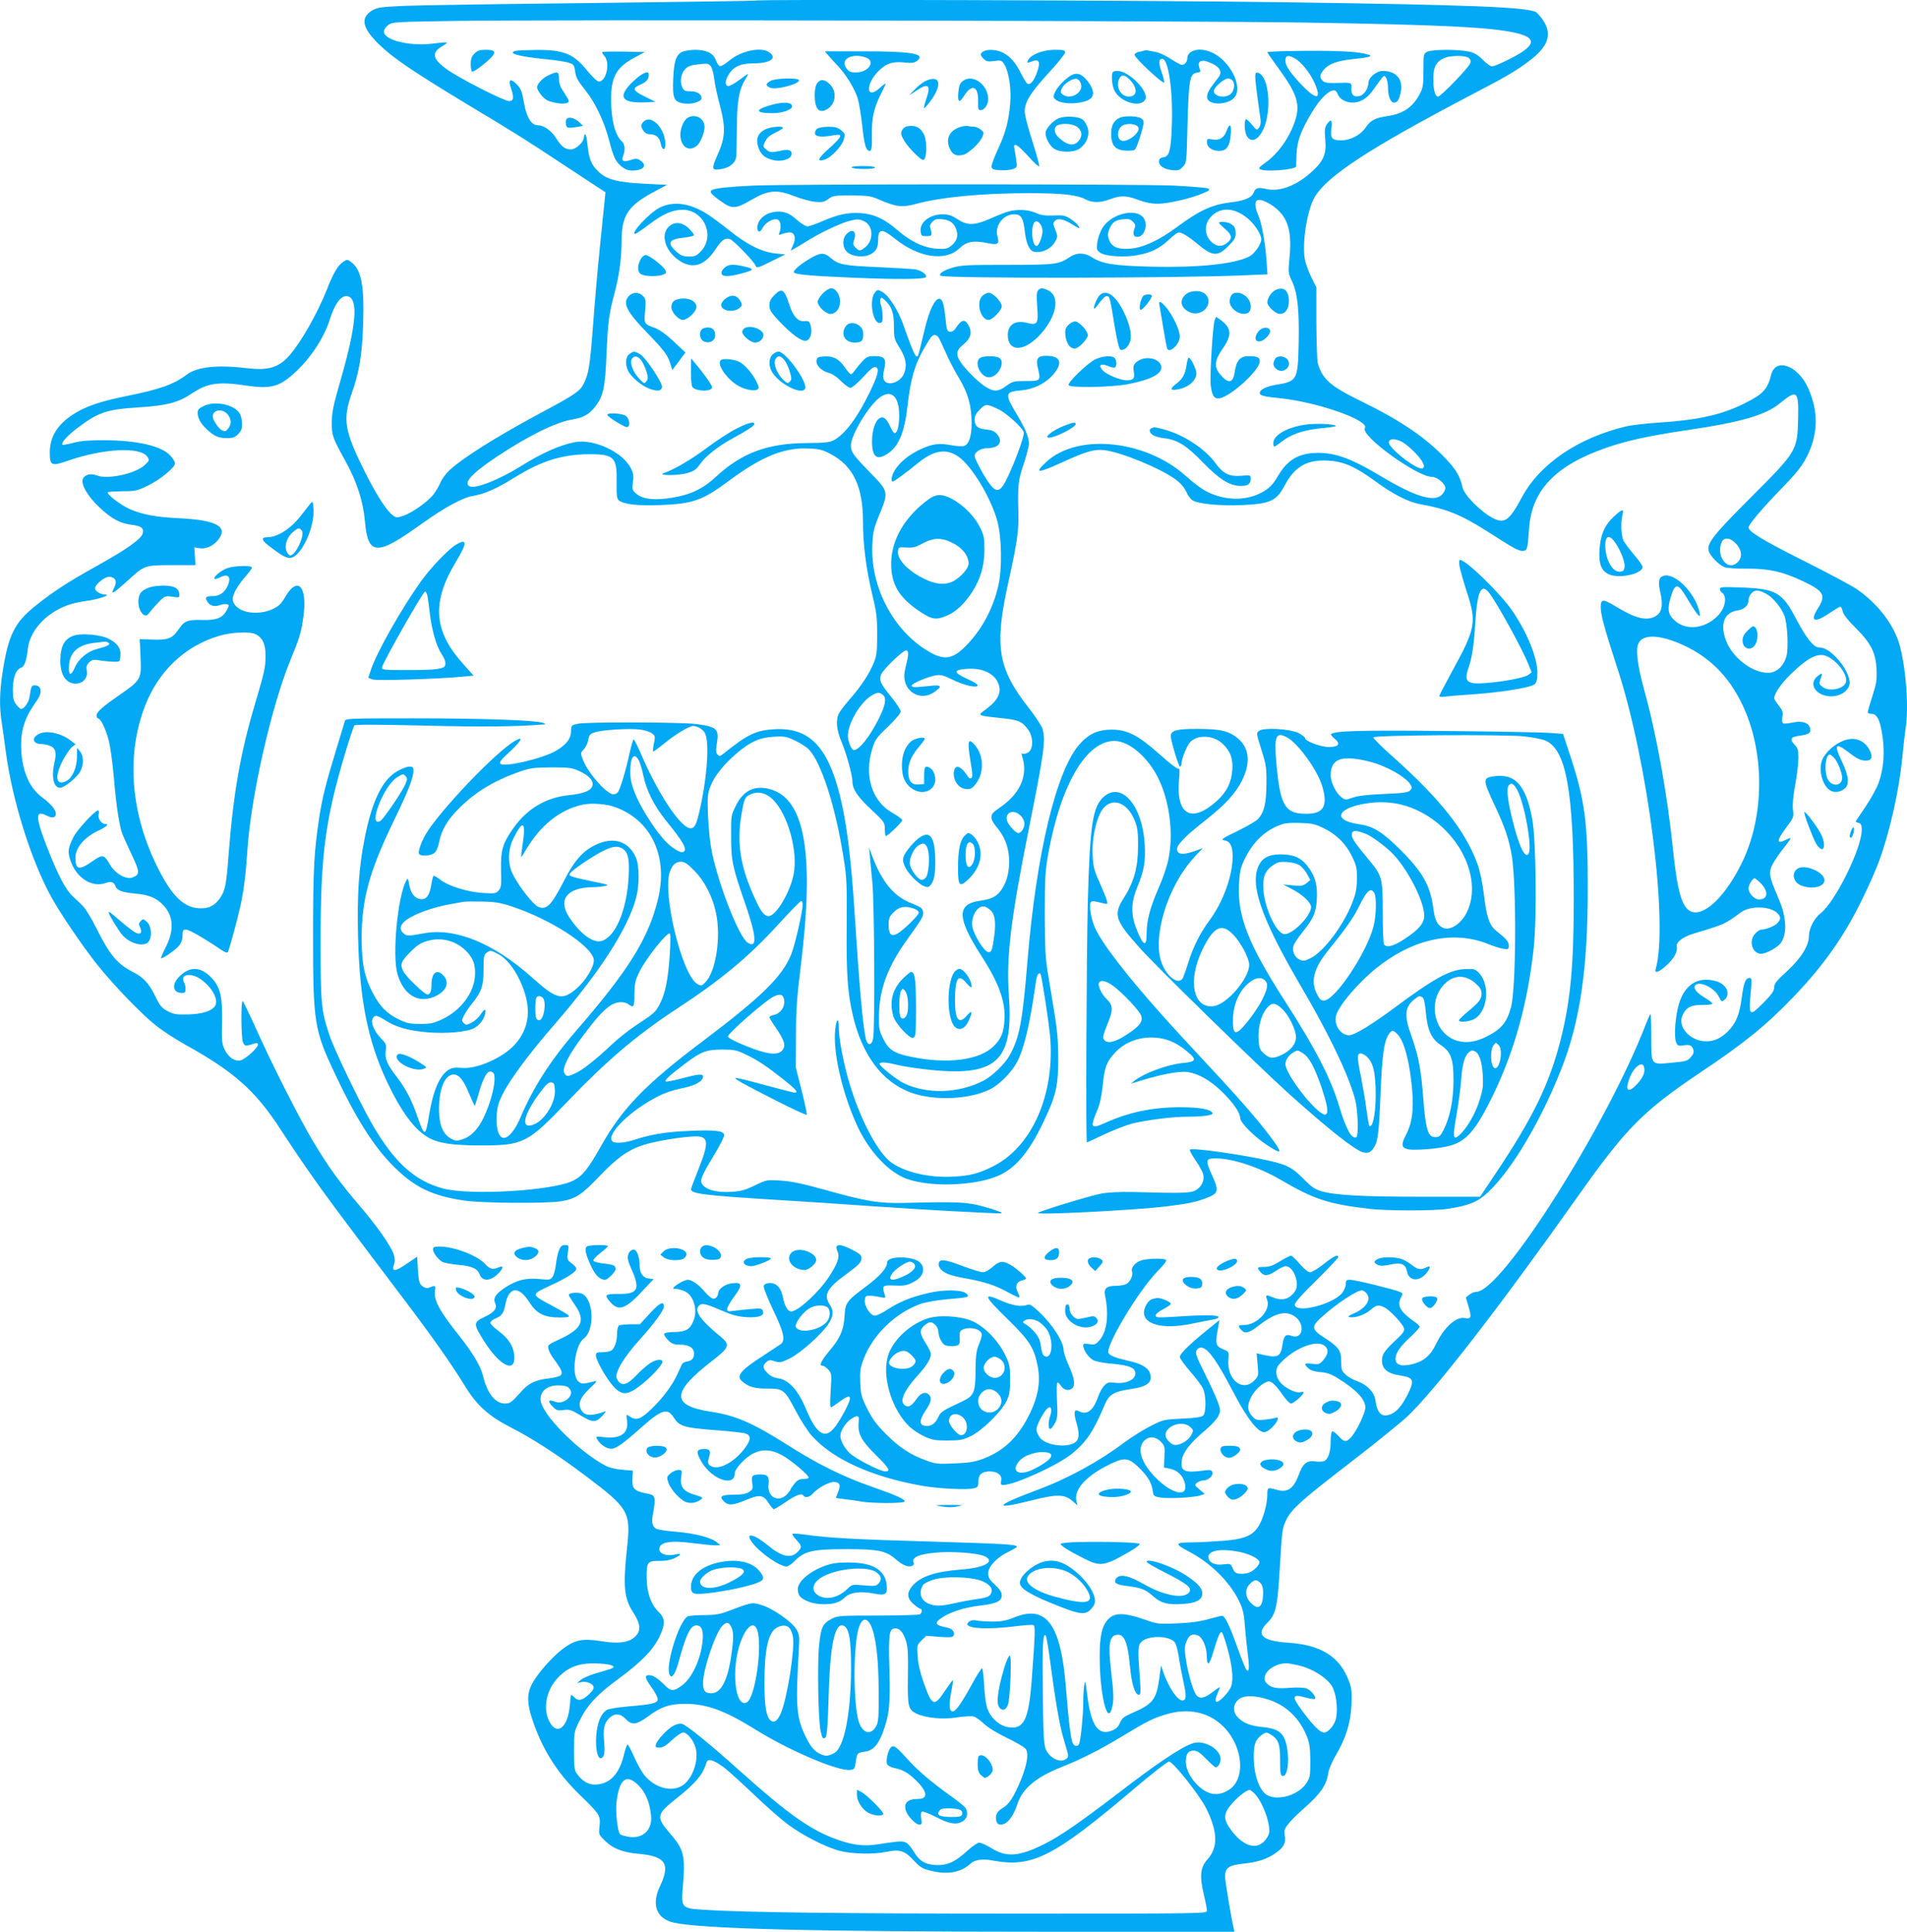 <?xml version="1.0" standalone="no"?>
<!DOCTYPE svg PUBLIC "-//W3C//DTD SVG 20010904//EN"
 "http://www.w3.org/TR/2001/REC-SVG-20010904/DTD/svg10.dtd">
<svg version="1.0" xmlns="http://www.w3.org/2000/svg"
 width="1264pt" height="1280pt" viewBox="0 0 1264 1280"
 preserveAspectRatio="xMidYMid meet">
<g transform="translate(0,1280) scale(0.1,-0.1)"
fill="#03a9f4" stroke="none">
<path d="M5009 12796 c-2 -2 -488 -9 -1081 -16 -592 -6 -1155 -15 -1251 -19
-154 -7 -179 -11 -210 -30 -79 -49 -67 -114 41 -221 92 -91 226 -182 585 -399
361 -217 365 -220 661 -415 l259 -170 -6 -61 c-4 -33 -17 -170 -31 -305 -14
-135 -34 -366 -45 -515 -21 -274 -29 -321 -62 -387 -26 -51 -58 -73 -283 -193
-298 -160 -520 -299 -610 -384 -21 -20 -47 -55 -57 -79 -10 -24 -31 -59 -46
-78 -35 -47 -140 -121 -198 -141 -45 -15 -48 -15 -73 4 -40 30 -106 132 -182
283 -138 276 -150 348 -88 526 50 140 69 260 75 464 8 250 -13 355 -79 403
-25 19 -28 19 -52 3 -36 -23 -66 -74 -110 -186 -63 -159 -174 -354 -252 -440
-69 -76 -137 -96 -274 -80 -199 24 -334 10 -403 -43 -83 -63 -178 -97 -397
-141 -179 -36 -276 -70 -357 -123 -104 -68 -152 -148 -153 -249 0 -91 10 -95
123 -56 235 81 479 93 524 25 14 -21 13 -25 -14 -51 -59 -60 -250 -102 -323
-72 -37 15 -76 6 -90 -21 -18 -33 29 -116 109 -191 78 -74 137 -106 210 -115
67 -8 86 -22 77 -57 -9 -37 -106 -106 -306 -217 -190 -106 -280 -164 -401
-260 -145 -115 -185 -198 -224 -458 -18 -122 -19 -214 -5 -308 6 -38 19 -134
30 -215 43 -315 166 -708 298 -948 58 -108 215 -338 307 -453 113 -140 289
-323 387 -401 43 -35 133 -93 201 -131 319 -177 461 -303 626 -558 42 -65 125
-189 185 -275 101 -146 182 -255 626 -842 185 -243 325 -442 413 -586 79 -128
157 -198 304 -273 143 -73 310 -181 498 -323 283 -213 297 -237 271 -476 -27
-251 -20 -331 39 -423 44 -67 53 -110 31 -144 -37 -56 -110 -71 -240 -50 -126
20 -175 10 -259 -53 -71 -55 -168 -166 -203 -234 -31 -62 -31 -124 2 -224 63
-196 164 -358 312 -502 138 -134 144 -143 136 -212 -6 -55 -6 -56 36 -97 51
-52 119 -78 225 -87 177 -16 210 -66 139 -216 -58 -121 -22 -215 93 -240 184
-41 940 -60 2461 -60 l1254 0 -6 28 c-19 85 -56 311 -56 338 0 57 25 75 120
85 98 10 158 30 216 71 54 38 68 66 60 115 -6 34 -3 44 24 78 17 22 62 67 100
100 111 97 153 157 164 236 4 27 25 76 51 120 66 112 98 214 103 334 3 84 1
109 -17 156 -61 162 -183 239 -400 254 -176 11 -221 54 -141 132 54 52 67 105
80 318 18 301 18 304 43 358 34 75 96 131 426 385 162 125 333 263 379 306
188 179 603 714 1139 1471 310 438 426 555 798 805 298 199 442 316 623 505
197 205 331 394 452 640 44 88 95 205 115 259 73 200 133 471 155 696 6 69 16
152 21 186 21 137 4 377 -37 539 -36 141 -147 287 -293 385 -35 23 -188 105
-340 181 -275 138 -371 196 -371 224 0 20 90 126 225 265 118 122 155 174 191
274 45 126 38 252 -22 386 -66 148 -215 202 -244 88 -24 -97 -53 -129 -175
-190 -148 -75 -306 -111 -565 -128 -85 -5 -184 -17 -220 -25 -321 -76 -575
-249 -695 -474 -80 -150 -113 -173 -188 -135 -81 42 -192 153 -203 204 -16 72
-40 115 -109 188 -131 140 -297 253 -560 382 -209 102 -260 147 -291 255 -4
17 -8 136 -9 265 l0 236 -32 64 c-18 36 -38 90 -44 120 -20 108 14 327 65 414
81 139 366 325 1026 671 247 129 304 162 393 229 128 95 157 177 96 270 -17
25 -39 51 -49 56 -62 33 -440 48 -1670 65 -937 13 -3490 21 -3501 11z m3666
-146 c864 -14 1198 -30 1362 -66 125 -27 143 -65 58 -124 -55 -38 -184 -100
-207 -100 -9 0 -36 20 -60 44 -34 34 -55 46 -96 55 -72 15 -240 14 -272 -2
-24 -12 -25 -15 -25 -122 0 -96 -3 -116 -23 -155 -47 -90 -111 -134 -214 -149
-83 -12 -114 -28 -147 -77 -33 -49 -100 -84 -162 -84 -61 0 -73 15 -64 80 8
56 -4 66 -31 25 -14 -21 -15 -39 -10 -101 9 -94 -11 -141 -88 -211 -103 -94
-213 -136 -305 -115 -52 12 -70 7 -81 -24 -13 -33 -60 -54 -148 -64 -127 -15
-209 -52 -363 -166 -119 -88 -222 -135 -308 -142 -84 -6 -124 12 -141 62 -9
27 -8 41 3 68 19 45 39 60 91 65 35 4 48 1 65 -16 17 -17 19 -25 10 -48 -12
-33 -5 -53 19 -53 40 0 68 61 51 109 -31 89 -217 56 -282 -50 -16 -26 -30 -67
-34 -96 -5 -47 -4 -52 22 -69 35 -23 164 -31 248 -14 89 17 143 44 203 100 29
28 59 50 66 50 22 0 66 -27 121 -73 102 -86 137 -90 208 -18 40 39 49 55 49
82 0 40 -7 52 -37 68 -23 12 -73 15 -73 4 0 -3 18 -21 40 -40 47 -40 50 -64
14 -92 -33 -26 -64 -27 -96 -1 -55 43 -61 121 -12 173 65 70 163 63 254 -19
42 -38 80 -100 80 -130 0 -32 -45 -96 -80 -114 -99 -50 -343 -75 -653 -67
-241 6 -324 19 -389 62 -49 32 -102 33 -148 1 -72 -48 -95 -51 -415 -51 -265
0 -307 -2 -362 -19 -61 -18 -93 -40 -79 -53 19 -19 1592 -17 2024 3 l143 6 -6
87 c-9 126 -32 252 -55 305 -24 57 -26 92 -4 100 25 10 98 -28 143 -74 65 -67
84 -157 67 -322 -8 -81 -7 -90 17 -140 37 -78 49 -188 45 -404 -5 -252 -9
-261 -147 -283 -68 -11 -111 -33 -111 -55 0 -17 25 -24 137 -35 252 -27 591
-147 560 -198 -31 -50 346 -323 445 -323 34 0 88 -45 88 -74 0 -12 -11 -33
-25 -46 -52 -49 -180 -9 -403 125 -209 125 -315 161 -446 153 -109 -7 -177
-52 -236 -153 -35 -60 -60 -84 -114 -112 -103 -52 -233 -50 -350 6 -35 16 -97
62 -145 106 -266 240 -717 287 -925 95 -85 -79 -61 -79 110 -1 153 70 208 86
274 78 111 -13 372 -120 472 -194 33 -24 57 -52 70 -80 10 -24 29 -50 42 -58
36 -24 187 -38 326 -32 193 9 231 27 288 135 64 121 148 168 284 160 105 -6
181 -40 314 -137 116 -85 218 -138 299 -152 174 -31 269 -70 443 -180 179
-115 206 -129 233 -129 32 0 34 7 44 146 17 255 174 420 512 537 134 47 284
80 543 118 343 50 513 99 604 174 119 97 129 89 124 -106 -5 -204 -10 -212
-309 -511 -248 -247 -295 -307 -284 -356 7 -33 68 -96 107 -111 14 -5 82 -10
150 -9 145 0 231 -19 366 -82 142 -67 157 -94 101 -182 -56 -87 -21 -99 83
-27 31 21 61 39 66 39 5 0 12 -14 16 -31 4 -20 32 -57 85 -109 102 -102 133
-163 139 -274 3 -70 0 -94 -27 -177 -17 -53 -31 -101 -31 -108 0 -6 11 -11 25
-11 30 0 49 -28 63 -95 28 -133 22 -261 -19 -370 -12 -32 -50 -100 -85 -152
-35 -51 -64 -95 -64 -97 0 -2 9 -6 20 -9 16 -4 20 -14 20 -47 0 -121 -176
-477 -273 -552 -42 -32 -77 -101 -77 -150 0 -64 -53 -149 -145 -233 -70 -64
-85 -82 -85 -107 0 -23 -15 -45 -69 -100 -98 -99 -102 -95 -85 85 6 65 4 77
-8 77 -28 0 -40 -29 -53 -129 -15 -113 -38 -171 -91 -224 -46 -46 -91 -67
-143 -67 -111 0 -198 99 -156 179 25 48 56 63 130 62 36 0 65 3 65 9 0 5 -20
21 -44 35 -54 32 -80 60 -73 80 17 42 126 -4 158 -66 20 -39 21 -40 40 -23 43
38 12 104 -58 123 -116 32 -204 -21 -243 -146 -25 -82 -36 -217 -21 -257 10
-26 15 -28 49 -23 42 7 57 1 66 -30 5 -15 0 -29 -17 -48 -21 -25 -32 -28 -127
-37 -140 -13 -135 -19 -135 172 0 83 -2 150 -5 150 -3 0 -16 -28 -29 -62 -258
-672 -958 -1778 -1126 -1778 -12 0 -33 -8 -46 -19 l-23 -18 18 -61 c21 -69 17
-84 -23 -76 -59 12 -139 -60 -193 -173 -38 -78 -84 -116 -164 -134 -68 -15
-104 -3 -104 37 0 38 30 82 100 146 33 31 60 61 60 67 0 5 -19 23 -43 39 -85
60 -108 102 -82 152 15 29 15 31 -7 40 -40 17 -298 80 -329 80 -25 0 -29 -4
-29 -29 0 -17 -11 -42 -25 -60 -64 -75 -302 -135 -313 -78 -3 12 42 64 142
162 80 79 146 149 146 154 0 22 -28 9 -95 -44 -38 -30 -78 -55 -91 -55 -14 0
-38 19 -69 55 -25 30 -52 55 -58 55 -6 0 -39 -17 -72 -37 -47 -29 -70 -38
-107 -38 -47 0 -49 -4 -20 -37 22 -26 51 -22 101 12 24 17 52 30 63 30 27 0
55 -33 68 -79 14 -52 5 -85 -32 -116 -34 -29 -72 -32 -125 -10 -43 18 -47 16
-34 -19 26 -66 -66 -166 -154 -166 -39 0 -42 -5 -18 -32 25 -28 52 -22 114 27
105 82 176 102 235 66 79 -48 63 -163 -18 -132 -35 13 -48 1 -57 -57 -13 -85
-30 -93 -144 -66 l-28 7 7 -76 c7 -75 6 -76 -24 -106 -76 -77 -180 7 -170 137
5 53 4 55 -27 68 -60 25 -62 33 -39 158 l7 39 -84 -68 c-118 -96 -179 -156
-179 -177 0 -9 32 -53 70 -97 39 -44 77 -95 85 -115 21 -50 20 -159 -1 -177
-12 -9 -57 -16 -139 -19 -120 -6 -125 -7 -206 -48 -46 -23 -127 -73 -179 -112
-170 -127 -375 -239 -578 -314 -274 -102 -296 -133 -50 -72 192 49 236 47 296
-8 l24 -21 -7 27 c-18 72 53 157 193 231 119 62 146 62 212 1 62 -58 93 -107
100 -158 5 -39 7 -41 50 -49 52 -9 231 0 269 15 l26 9 -35 30 c-34 28 -34 30
-16 44 11 8 30 15 42 15 32 0 69 33 60 55 -6 15 -14 17 -64 10 -121 -16 -148
-3 -139 67 7 53 55 116 146 192 44 37 86 81 96 102 16 33 16 39 0 86 -9 28
-48 114 -86 190 -57 114 -68 142 -59 158 18 34 55 25 93 -22 45 -57 80 -116
168 -283 79 -149 148 -235 188 -235 14 0 38 15 57 36 37 39 46 71 17 59 -10
-4 -42 -9 -71 -12 -45 -5 -56 -3 -77 17 -13 12 -27 35 -30 50 -12 53 43 142
108 177 25 13 31 13 52 -1 13 -9 43 -43 65 -76 22 -33 48 -60 57 -60 18 0 83
57 83 73 0 4 -9 6 -20 2 -28 -9 -101 26 -133 64 -18 22 -27 44 -27 69 0 30 8
43 49 82 89 83 215 129 266 96 33 -22 32 -56 -2 -96 -25 -30 -30 -32 -75 -27
-53 7 -59 0 -25 -30 15 -14 40 -22 79 -25 43 -3 71 -13 113 -39 126 -78 185
-141 185 -196 0 -35 -59 -158 -94 -196 -33 -36 -48 -34 -85 9 -17 19 -36 32
-41 29 -6 -3 -10 -32 -10 -64 0 -69 -15 -118 -41 -131 -10 -6 -36 -7 -59 -4
-56 9 -84 -12 -110 -85 -36 -97 -76 -124 -150 -102 -58 17 -60 16 -60 -38 0
-27 -9 -78 -20 -113 -43 -141 -92 -174 -277 -188 -65 -5 -154 -10 -198 -10
-118 0 -122 -10 -28 -59 146 -76 271 -199 335 -328 25 -51 33 -82 39 -161 4
-53 13 -141 20 -195 12 -93 9 -122 -10 -101 -5 5 -30 67 -56 139 -56 157 -87
221 -106 218 -8 0 -50 -11 -94 -23 -53 -15 -122 -24 -205 -27 -122 -5 -128 -5
-220 28 -126 43 -188 44 -230 4 -46 -44 -62 -114 -61 -259 1 -241 50 -448 80
-339 15 52 14 95 -5 258 -19 165 -11 220 32 231 54 14 79 -43 94 -209 10 -112
33 -187 58 -187 13 0 14 14 7 113 -14 190 -13 214 11 238 43 43 180 42 219 -1
9 -10 20 -48 26 -85 5 -36 18 -107 29 -158 24 -110 25 -136 4 -144 -32 -12
-98 82 -135 192 l-13 40 -12 -86 c-19 -142 -42 -171 -187 -233 -47 -21 -61
-32 -73 -61 -10 -25 -26 -41 -51 -51 -93 -39 -142 30 -167 238 -11 90 -13 98
-19 63 -4 -22 -7 -76 -7 -120 0 -77 -15 -231 -26 -267 -7 -23 -31 -23 -43 0
-13 24 -28 145 -46 372 -33 415 -129 548 -338 464 -57 -23 -88 -29 -147 -29
-41 0 -89 3 -106 7 -21 5 -38 2 -50 -7 -56 -43 91 -58 306 -31 58 7 111 11
119 8 14 -5 13 -48 -10 -357 -20 -271 -52 -336 -155 -320 -59 9 -116 59 -139
123 -10 27 -19 92 -22 155 -3 59 -9 110 -13 112 -4 3 -34 -43 -66 -102 -70
-128 -109 -183 -129 -183 -24 0 -27 39 -11 124 9 44 14 81 12 83 -1 2 -24 -29
-50 -67 -74 -112 -87 -108 -142 46 -24 67 -38 124 -41 176 -6 76 -5 77 25 108
l32 31 86 -7 c67 -5 88 -4 94 7 13 21 -7 47 -42 54 -82 16 -89 31 -30 69 54
36 152 66 249 77 106 12 143 29 143 68 0 20 -12 39 -45 70 -37 34 -45 49 -45
77 0 44 61 108 138 143 28 14 52 28 52 32 0 15 -73 19 -563 34 -499 14 -684
24 -840 46 -43 6 -81 9 -84 5 -4 -3 8 -21 25 -39 38 -40 39 -51 7 -82 -43 -44
-105 -30 -195 45 -93 77 -156 89 -105 20 50 -68 182 -160 229 -160 10 0 35 18
57 40 62 62 118 75 334 75 215 0 267 -10 331 -66 47 -41 83 -55 110 -45 10 4
13 13 9 25 -10 32 32 51 138 62 106 12 289 -1 335 -24 72 -34 -3 -76 -156 -87
-177 -14 -271 -46 -326 -110 -37 -45 -34 -81 9 -119 20 -17 40 -31 45 -31 14
0 12 -27 -2 -37 -7 -4 -132 -8 -278 -8 -245 0 -268 -1 -304 -20 -63 -32 -75
-56 -87 -180 -12 -118 -6 -488 10 -563 10 -51 17 -60 34 -43 8 8 14 84 19 259
8 325 37 482 87 482 46 0 63 -79 62 -287 -1 -302 -47 -528 -113 -560 -41 -20
-53 -21 -85 -8 -43 18 -71 50 -104 120 -61 127 -66 197 -44 575 5 87 4 98 -17
135 -30 50 -158 139 -234 161 -62 18 -59 18 -229 -46 -47 -17 -80 -22 -150
-22 -49 0 -97 -4 -107 -9 -59 -32 -153 -340 -118 -389 9 -13 12 -12 26 5 8 11
22 45 30 75 51 189 81 250 119 250 36 0 49 -33 42 -104 -12 -122 -71 -247
-139 -296 -52 -38 -72 -38 -111 3 -45 45 -78 67 -104 67 -33 0 -29 -19 17 -83
22 -30 40 -65 40 -76 0 -26 -37 -35 -195 -48 -66 -6 -130 -16 -142 -23 -41
-26 -65 -86 -71 -176 -5 -79 8 -144 28 -144 24 0 31 33 25 103 -9 91 -1 128
32 161 35 35 74 34 110 -4 41 -44 72 -40 152 19 84 62 140 81 242 81 143 0
263 -44 464 -169 223 -139 546 -277 628 -269 30 3 32 6 39 50 8 62 10 64 60
71 54 7 87 43 118 123 45 120 52 192 45 425 -7 234 -1 269 40 269 30 0 54 -29
71 -87 12 -37 14 -90 12 -229 -3 -201 1 -222 57 -249 62 -29 175 -40 268 -25
46 7 96 10 110 6 14 -3 45 -25 69 -48 26 -25 86 -62 155 -95 65 -31 118 -63
124 -75 18 -33 5 -105 -34 -202 -46 -111 -78 -162 -122 -187 -38 -23 -50 -48
-41 -85 5 -17 13 -24 29 -24 42 0 83 51 111 137 33 101 124 177 287 242 130
51 258 116 399 201 172 104 209 123 299 150 149 46 289 14 385 -86 128 -133
143 -345 30 -415 -56 -34 -105 -36 -157 -6 -70 41 -127 128 -127 192 0 53 15
75 51 75 24 0 42 -12 84 -55 29 -30 57 -55 62 -55 18 0 33 25 33 56 0 63 -107
125 -179 104 -73 -21 -234 -128 -511 -341 -246 -188 -374 -276 -478 -328 -165
-83 -250 -90 -351 -27 -32 20 -69 36 -80 36 -12 0 -48 -25 -82 -56 -81 -74
-134 -97 -211 -92 -66 5 -101 25 -135 79 -45 72 -59 81 -116 76 -29 -3 -87
-11 -130 -18 -96 -16 -184 -3 -303 45 -159 63 -305 169 -607 439 -203 182
-354 305 -386 314 -15 4 -37 -1 -59 -13 -39 -21 -107 -94 -115 -124 -4 -17 0
-20 25 -20 21 0 43 13 82 50 29 27 62 50 74 50 27 0 69 -51 83 -102 22 -85
-22 -208 -89 -250 -73 -45 -181 -15 -251 69 -16 20 -47 74 -67 120 -20 45 -40
83 -45 83 -4 0 -15 -31 -24 -70 -32 -129 -96 -194 -192 -195 -45 0 -82 22
-117 69 -19 24 -21 42 -21 154 0 127 0 127 38 203 52 104 116 172 261 278 144
106 222 185 265 272 42 85 41 125 -4 169 -51 49 -78 127 -79 226 -1 103 6 112
83 111 37 -1 72 5 99 17 52 24 54 37 5 25 -54 -12 -103 5 -103 36 0 47 74 60
228 39 59 -7 123 -14 142 -14 l35 1 -23 19 c-38 32 -147 60 -269 70 -62 5
-121 14 -132 19 -29 16 -35 46 -21 110 6 31 10 70 8 86 -3 27 -7 30 -62 41
-73 15 -88 32 -84 99 l3 50 -70 6 c-42 3 -86 14 -110 26 -162 85 -389 304
-427 413 -22 66 27 120 109 120 52 0 71 -7 84 -31 22 -42 -48 -97 -99 -78 -49
19 -56 5 -16 -34 23 -23 32 -26 70 -20 39 5 51 1 114 -37 80 -48 99 -48 145 1
18 19 23 30 14 26 -96 -34 -139 -29 -160 17 -18 39 -2 77 59 135 51 49 54 54
28 47 -75 -19 -84 -18 -105 3 -45 45 -19 240 39 282 73 55 65 260 -11 296 -27
13 -89 7 -89 -8 0 -4 18 -34 40 -65 73 -105 49 -159 -103 -229 -75 -35 -78
-38 -72 -63 3 -15 19 -45 36 -67 52 -71 61 -92 45 -108 -8 -8 -45 -17 -81 -21
-78 -8 -130 -32 -171 -77 -75 -84 -82 -89 -117 -89 -65 0 -118 67 -146 185
-16 64 -71 156 -162 270 -126 158 -165 231 -156 291 6 38 3 39 -44 20 -9 -4
-26 1 -40 12 -20 17 -24 31 -29 107 l-5 88 -69 -47 c-76 -53 -102 -55 -85 -7
8 22 7 41 -1 68 -19 57 -107 184 -227 324 -134 157 -205 255 -306 423 -91 152
-270 504 -382 754 -43 95 -82 175 -86 178 -13 7 -11 -239 1 -271 11 -28 16
-29 77 -10 38 12 28 -18 -21 -63 -25 -23 -56 -44 -70 -48 -38 -9 -78 16 -104
66 -21 41 -23 56 -20 185 3 175 -12 238 -76 302 -67 66 -133 70 -199 10 -61
-54 -56 -117 9 -117 19 0 24 5 24 26 0 14 -4 34 -10 44 -29 53 40 68 108 23
71 -49 118 -127 101 -171 -14 -38 -86 -63 -187 -64 -76 -2 -94 2 -133 23 -37
20 -50 36 -79 96 -42 86 -78 126 -145 160 -109 56 -155 111 -245 290 -33 67
-75 135 -93 152 -17 17 -48 46 -68 65 -45 43 -95 138 -164 314 -82 211 -83
257 -5 217 37 -19 60 -14 60 13 0 27 -34 67 -94 111 -86 64 -135 187 -136 341
0 113 27 191 106 300 34 47 30 94 -8 98 -29 3 -30 2 -43 -79 -6 -38 -40 -82
-58 -76 -6 2 -20 16 -31 31 -17 22 -21 42 -21 99 1 79 21 131 54 142 22 7 37
46 45 122 12 121 118 239 262 292 29 11 89 25 133 30 74 10 162 40 119 41 -31
0 -68 23 -68 41 0 27 68 81 97 77 40 -5 50 -30 30 -73 -17 -35 -16 -35 2 -26
10 6 51 40 89 75 109 100 111 101 292 101 l155 0 -3 59 -4 59 34 -6 c43 -6 87
13 121 52 75 90 -5 135 -257 147 -151 7 -247 25 -329 62 -62 29 -153 99 -142
110 3 4 47 6 98 7 85 0 97 3 167 37 85 42 180 120 180 148 0 10 -15 34 -33 53
-58 62 -218 99 -437 100 -99 0 -153 -4 -203 -17 -38 -10 -71 -16 -73 -13 -12
11 31 59 99 111 138 104 194 123 400 136 191 12 268 32 356 91 108 72 179 82
371 53 159 -23 217 -6 323 95 100 94 186 226 222 341 36 114 80 169 123 156
68 -22 53 -193 -48 -546 -53 -184 -61 -223 -61 -299 0 -76 8 -98 90 -245 76
-137 119 -269 130 -402 20 -227 78 -230 376 -15 151 108 273 175 345 186 71
11 158 50 271 121 177 110 318 154 497 154 165 0 183 -20 179 -192 -1 -76 1
-100 13 -112 27 -27 126 -39 275 -33 222 9 280 30 465 167 209 155 360 216
520 208 73 -3 94 -9 148 -38 148 -79 212 -215 212 -448 0 -151 21 -312 62
-484 28 -114 32 -151 32 -263 0 -111 -3 -138 -22 -186 -29 -72 -84 -156 -157
-239 -31 -36 -64 -78 -73 -95 -24 -45 -18 -111 16 -191 31 -74 72 -221 72
-261 0 -52 32 -100 122 -185 90 -84 92 -87 93 -132 0 -25 3 -46 6 -46 13 0
109 92 109 105 0 7 -28 28 -62 47 -137 75 -192 245 -137 424 19 63 28 76 105
149 49 48 84 89 84 100 0 11 -28 54 -61 95 -73 89 -84 113 -68 152 14 33 143
158 164 158 19 0 19 -25 -1 -104 -12 -50 -13 -71 -5 -104 23 -85 117 -120 191
-70 59 41 52 52 -26 43 -104 -11 -117 -11 -121 1 -4 13 104 60 161 69 31 5 51
0 110 -29 77 -38 166 -58 166 -37 0 7 -29 25 -64 40 -98 45 -100 62 -8 69 109
8 191 -34 213 -108 16 -53 -10 -103 -80 -155 -50 -37 -52 -40 -30 -47 13 -4
71 -11 128 -17 114 -11 138 -22 179 -81 32 -48 31 -124 -3 -146 -13 -8 -30
-12 -36 -8 -9 5 -10 1 -4 -17 42 -131 -15 -255 -163 -351 -53 -35 -54 -61 -5
-120 50 -60 75 -121 81 -199 5 -80 -10 -153 -45 -207 -34 -52 -67 -70 -149
-81 -154 -22 -151 -114 10 -364 118 -182 161 -303 154 -425 -5 -85 -21 -123
-70 -173 -94 -94 -304 -122 -548 -72 -111 22 -149 46 -185 118 -27 54 -30 68
-29 155 2 173 57 323 184 500 106 148 112 158 108 188 -3 23 -13 31 -78 57
-116 45 -196 143 -261 318 l-19 52 5 -50 c2 -27 10 -108 17 -180 14 -147 18
-977 5 -1038 -10 -49 -38 -47 -49 3 -20 96 -43 356 -73 825 -24 375 -54 609
-99 788 -82 323 -204 446 -429 435 -126 -7 -178 -31 -343 -163 -21 -17 -26
-17 -38 -5 -11 12 -12 27 -5 70 17 100 2 114 -135 132 -101 13 -725 15 -785 2
-44 -9 -45 -10 -46 -52 -1 -48 -33 -88 -100 -127 -89 -52 -343 -111 -368 -86
-9 10 4 27 61 79 81 75 97 109 32 71 -129 -77 -497 -463 -588 -617 -31 -54
-51 -112 -45 -129 8 -19 77 -16 102 5 13 10 25 37 31 69 15 81 56 151 134 228
108 108 233 183 401 242 71 24 94 27 210 28 115 0 136 -3 182 -23 63 -29 96
-62 91 -93 -5 -36 -55 -58 -157 -68 -153 -16 -276 -89 -367 -217 -72 -101 -86
-147 -83 -280 3 -100 1 -115 -16 -135 -18 -20 -27 -21 -106 -16 -104 7 -228
46 -282 89 -21 16 -41 27 -44 24 -3 -3 -10 -29 -14 -57 -12 -72 -32 -101 -71
-97 -39 4 -66 38 -76 98 -7 40 -9 43 -19 25 -58 -105 -95 -500 -58 -621 40
-136 135 -194 243 -149 80 34 106 94 60 142 -43 45 -78 17 -78 -62 0 -44 -9
-65 -27 -65 -19 0 -140 116 -159 152 -24 46 -17 66 44 128 46 47 68 61 115 75
94 27 191 1 260 -70 45 -47 60 -91 55 -164 -8 -113 -95 -227 -217 -285 -57
-27 -77 -31 -146 -31 -71 0 -89 4 -148 33 -74 37 -119 83 -166 172 -55 103
-74 195 -74 365 0 254 51 440 208 765 100 206 135 295 135 342 0 24 -4 28 -27
28 -16 0 -52 -14 -81 -31 -98 -56 -167 -199 -215 -444 -39 -199 -50 -364 -44
-644 10 -423 64 -695 191 -967 94 -198 181 -317 272 -370 67 -39 160 -54 349
-54 283 0 311 14 571 285 264 276 466 448 734 623 286 187 478 346 670 558 78
85 145 154 151 154 5 0 9 -11 9 -25 0 -46 -51 -268 -76 -329 -59 -148 -197
-282 -591 -579 -370 -278 -528 -441 -664 -682 -89 -159 -128 -208 -191 -239
-138 -67 -684 -99 -863 -51 -187 51 -320 171 -466 422 -85 147 -256 502 -287
598 -53 160 -57 207 -57 615 0 577 30 805 164 1254 28 93 55 174 60 179 7 7
162 6 463 -1 388 -10 616 -7 798 8 8 1 2 6 -15 11 -57 17 -411 29 -857 29
-417 0 -447 -1 -452 -17 -3 -10 -30 -99 -60 -198 -68 -223 -90 -312 -110 -440
-35 -235 -41 -340 -41 -790 0 -572 8 -621 145 -910 140 -298 258 -484 390
-615 137 -137 252 -193 465 -225 118 -18 544 -21 644 -5 96 16 136 42 251 163
122 127 193 178 300 212 80 25 268 55 343 55 84 0 87 -41 17 -216 -27 -69 -50
-129 -50 -134 0 -30 86 -41 555 -70 182 -11 488 -31 680 -45 284 -20 744 -45
815 -45 30 1 -13 17 -115 46 -107 29 -170 32 -520 23 -170 -4 -254 10 -532 88
-148 41 -221 56 -290 60 -91 6 -93 5 -170 -32 -66 -32 -91 -39 -161 -43 -92
-5 -161 13 -187 50 -18 27 -8 51 80 198 36 59 65 117 65 128 0 29 -60 36 -235
28 -148 -6 -250 -23 -351 -56 -71 -24 -139 -29 -155 -13 -45 45 121 208 310
302 35 18 97 39 138 47 97 18 153 48 153 81 0 19 -31 16 -142 -13 -54 -15
-102 -24 -106 -20 -8 9 27 40 128 117 106 80 141 94 245 94 81 0 97 -3 157
-32 80 -38 133 -73 251 -166 84 -67 102 -87 73 -87 -7 0 -96 23 -197 50 -100
28 -187 49 -193 47 -13 -4 49 -39 272 -152 106 -54 195 -95 199 -92 3 3 -12
75 -33 159 l-39 153 1 210 c0 173 6 257 33 475 88 721 28 1083 -191 1156 -108
36 -189 1 -240 -104 -33 -66 -33 -68 -32 -207 0 -160 8 -198 99 -460 70 -204
74 -283 10 -241 -56 37 -187 368 -235 592 -13 62 -23 154 -27 244 -5 131 -3
150 16 200 25 66 89 146 174 218 91 78 156 106 248 110 69 4 83 1 140 -26 35
-17 76 -43 91 -59 82 -87 177 -381 229 -716 21 -127 23 -173 21 -447 -3 -322
6 -449 40 -595 61 -265 195 -444 383 -514 158 -59 402 -47 537 26 60 33 138
114 171 179 47 93 84 251 123 527 6 44 18 66 30 54 8 -8 54 -306 64 -412 34
-383 -118 -732 -375 -862 -96 -49 -156 -65 -271 -70 -155 -8 -311 28 -404 92
-89 62 -209 287 -280 528 -38 126 -70 293 -70 363 0 74 -16 68 -24 -9 -16
-146 45 -415 143 -631 72 -159 191 -294 306 -347 152 -71 494 -61 651 19 106
54 189 157 279 345 84 175 100 242 99 427 -1 154 -5 183 -65 540 -20 118 -23
170 -24 410 0 244 3 289 23 403 83 458 251 746 438 747 100 0 228 -111 297
-259 71 -152 96 -361 61 -527 -8 -42 -37 -127 -65 -189 -57 -132 -79 -215 -79
-302 0 -88 -20 -83 -61 15 -45 107 -45 186 -1 293 45 110 56 168 49 284 -14
254 -151 416 -268 318 -77 -65 -95 -185 -109 -703 -9 -360 -14 -1590 -6 -1590
2 0 55 24 117 54 63 29 146 61 184 71 100 24 266 45 361 45 103 0 176 10 171
23 -8 26 -84 40 -212 40 -187 0 -341 -32 -503 -105 -93 -41 -98 -31 -48 88 17
41 28 93 35 160 11 118 25 158 80 217 61 66 146 102 241 102 97 0 177 -34 262
-113 39 -36 27 -49 -53 -56 -106 -11 -261 -69 -324 -121 l-20 -17 20 7 c164
53 298 80 358 71 71 -11 145 -53 219 -123 79 -76 128 -145 128 -181 0 -31 95
-126 180 -181 105 -68 106 -56 6 76 -87 114 -216 260 -471 533 -313 334 -515
574 -626 742 -43 66 -61 105 -74 159 -8 39 -13 80 -9 91 6 21 12 21 88 2 28
-7 29 -6 22 20 -4 16 -26 69 -48 119 -37 81 -42 103 -46 183 -5 103 21 229 59
291 60 96 170 63 221 -66 18 -47 22 -76 21 -171 0 -137 -27 -235 -94 -340 -71
-110 -59 -148 104 -330 112 -126 779 -777 995 -972 254 -228 434 -371 488
-384 32 -8 49 0 69 30 28 42 34 91 45 351 10 257 23 353 53 399 22 33 32 33
62 0 43 -46 79 -184 95 -365 11 -135 0 -220 -40 -297 -36 -68 -32 -89 17 -98
39 -7 173 2 248 18 131 27 196 101 320 360 138 291 223 604 261 960 21 201 15
716 -10 850 -42 227 -114 306 -261 283 -67 -10 -66 -25 8 -183 70 -147 100
-236 118 -347 31 -204 28 -876 -6 -999 -27 -101 -64 -146 -162 -195 -72 -36
-135 -45 -196 -27 -150 44 -198 256 -85 373 63 65 141 67 209 6 30 -27 39 -43
39 -67 0 -37 -15 -56 -92 -120 -32 -27 -58 -52 -58 -57 0 -17 73 -9 106 11 89
56 101 234 21 309 -24 21 -33 23 -95 19 -97 -7 -203 -66 -439 -241 -169 -126
-285 -197 -321 -197 -54 0 -99 64 -88 124 12 64 143 220 270 322 242 194 511
251 741 158 33 -14 77 -27 97 -31 36 -5 38 -4 38 21 0 27 -13 42 -84 99 -45
36 -63 91 -81 243 -9 72 -25 151 -41 195 -78 220 -247 434 -567 719 -70 62
-126 118 -124 124 5 15 855 20 994 7 56 -6 120 -18 143 -27 141 -57 191 -331
191 -1054 0 -443 -22 -671 -86 -926 -76 -298 -181 -515 -434 -893 l-101 -151
-383 0 c-399 0 -575 10 -667 36 -45 13 -66 28 -117 79 -75 77 -110 96 -228
123 -184 42 -519 89 -528 74 -4 -5 14 -37 38 -72 24 -34 47 -76 50 -92 9 -40
-9 -80 -48 -104 -34 -20 -80 -22 -407 -13 -95 2 -171 -1 -220 -10 -71 -13
-409 -116 -420 -128 -14 -16 645 18 850 43 149 19 191 27 265 55 81 30 86 47
40 148 -48 107 -46 116 30 115 110 -2 281 -59 420 -140 224 -131 317 -162 590
-194 115 -14 431 -14 521 0 138 21 198 45 264 107 157 145 351 470 490 823
123 313 174 660 174 1195 0 436 -19 580 -114 870 l-50 152 -83 6 c-45 4 -356
10 -692 13 -571 6 -741 1 -763 -21 -3 -3 7 -16 23 -29 43 -35 29 -56 -37 -56
-55 0 -158 39 -158 59 0 6 -19 21 -42 33 -55 28 -231 39 -263 15 -19 -14 -18
-17 15 -123 32 -100 35 -119 34 -229 -1 -129 -15 -189 -57 -233 -12 -13 -74
-49 -137 -80 -96 -46 -110 -56 -88 -60 41 -5 58 -37 58 -108 0 -127 -63 -301
-155 -425 -61 -82 -106 -173 -139 -277 -14 -46 -31 -92 -36 -103 -27 -49 -105
6 -140 99 -65 171 39 510 215 701 l56 60 -57 -20 c-72 -25 -108 -22 -112 10
-5 30 48 86 190 197 129 102 199 178 240 262 58 116 49 214 -25 277 -59 51
-117 65 -272 65 -137 0 -175 -10 -175 -48 0 -29 52 -202 61 -202 5 0 9 6 9 13
0 33 33 119 56 146 46 55 156 51 217 -7 51 -48 70 -97 65 -171 -5 -84 -37
-149 -102 -208 -169 -152 -273 -93 -251 143 5 53 4 74 -4 70 -6 -4 -61 38
-122 93 -145 129 -214 165 -319 166 -92 0 -152 -27 -214 -96 -154 -172 -287
-723 -346 -1439 -33 -402 -52 -503 -117 -621 -31 -58 -116 -140 -176 -171
-165 -84 -373 -90 -526 -16 -48 23 -161 113 -161 128 0 14 44 12 110 -5 32 -8
115 -22 186 -30 477 -56 593 45 561 489 -19 250 12 503 133 1108 100 500 112
581 90 658 -5 19 -48 84 -95 144 -202 258 -225 404 -132 826 58 261 70 344 67
455 -5 191 -2 220 35 330 19 58 35 118 35 134 0 44 -24 101 -84 201 -78 130
-75 144 32 153 82 7 160 45 212 104 66 76 51 124 -41 125 -62 1 -76 -18 -59
-85 19 -80 17 -82 -81 -82 -80 0 -87 -2 -129 -32 -54 -40 -83 -41 -141 -4 -53
34 -150 134 -173 179 -21 41 -14 64 29 99 47 39 59 76 39 118 -26 55 -49 52
-91 -12 -10 -15 -24 -23 -37 -21 -19 3 -22 12 -29 86 -10 97 -20 132 -42 132
-29 0 -66 -76 -96 -201 -16 -68 -33 -137 -37 -152 -15 -60 -25 -43 -106 184
-33 94 -98 194 -139 215 -29 16 -32 16 -49 -6 -38 -47 -14 -200 31 -200 18 0
21 6 21 44 0 25 -5 57 -10 72 -6 15 -8 34 -5 42 5 12 9 12 26 -3 49 -45 64
-86 64 -175 0 -81 2 -88 39 -147 42 -69 50 -116 27 -171 -24 -57 -109 -83
-131 -41 -9 15 -9 33 0 69 17 71 4 90 -61 90 -45 0 -55 -4 -82 -33 -18 -19
-40 -46 -50 -60 -10 -15 -22 -27 -27 -27 -5 0 -23 20 -40 45 -39 57 -77 77
-138 73 -41 -3 -47 -6 -50 -26 -5 -32 32 -70 81 -83 24 -6 55 -27 82 -55 24
-24 51 -44 62 -44 10 0 47 31 84 71 50 55 70 71 84 66 25 -10 15 -51 -40 -165
-81 -168 -164 -279 -238 -319 -26 -14 -60 -18 -182 -19 -257 -2 -426 -64 -596
-220 -89 -83 -170 -122 -293 -142 -117 -19 -194 -11 -237 25 -28 24 -30 28
-24 78 6 42 3 60 -14 93 -54 107 -247 196 -371 172 -102 -20 -221 -73 -364
-163 -137 -85 -290 -146 -330 -131 -51 20 9 86 179 199 208 138 389 227 497
245 74 12 114 34 155 88 52 68 64 124 73 347 10 218 16 264 54 406 30 111 46
232 46 344 0 166 43 231 208 320 l93 50 -143 7 c-185 9 -257 27 -313 82 -47
45 -62 83 -72 184 -3 34 -10 62 -14 62 -5 0 -9 -9 -9 -21 0 -30 -53 -79 -85
-79 -40 0 -62 16 -99 74 -33 52 -82 86 -123 86 -40 0 -72 51 -88 138 -16 91
-22 107 -58 141 -36 33 -49 20 -31 -31 22 -64 19 -88 -12 -88 -34 0 -341 157
-416 213 -93 69 -100 107 -25 152 47 28 43 29 -73 15 -148 -17 -315 25 -315
79 0 15 11 32 28 45 27 20 42 21 435 27 597 10 4967 1 5667 -11z m1059 -233
c13 -10 16 -20 11 -36 -8 -27 -195 -221 -213 -221 -20 0 -32 45 -32 119 0 77
19 113 74 137 40 17 137 18 160 1z m-3516 -1849 c6 -7 28 -53 50 -103 21 -49
62 -127 90 -173 58 -96 82 -181 82 -297 0 -86 -18 -140 -50 -150 -12 -4 -51
-1 -86 5 -76 15 -124 9 -196 -24 -72 -32 -132 -78 -168 -128 -28 -39 -40 -88
-22 -88 10 0 83 54 163 119 109 89 190 102 273 44 88 -62 216 -274 257 -428
29 -108 32 -315 6 -427 -37 -157 -110 -291 -217 -400 -94 -94 -152 -97 -275
-16 -217 144 -355 420 -343 687 4 84 9 109 46 199 62 152 62 155 -56 276 -118
121 -132 140 -132 185 0 68 117 262 191 317 76 56 129 8 129 -118 0 -70 -12
-118 -30 -118 -6 0 -19 20 -30 44 -10 25 -28 50 -39 56 -42 22 -81 -53 -81
-157 0 -98 30 -124 96 -84 79 48 118 140 139 319 20 182 49 280 115 392 40 69
49 80 65 80 7 0 17 -6 23 -12z m400 -480 c54 -26 160 -122 168 -153 6 -25 -74
-238 -124 -330 -38 -70 -64 -69 -114 5 -40 59 -88 152 -88 169 0 26 41 51 83
51 79 0 109 44 65 94 -17 19 -35 27 -73 30 -55 5 -75 23 -75 69 0 20 11 40 35
64 38 38 44 38 123 1z m2667 -212 c39 -17 123 -97 144 -139 11 -20 12 -30 3
-39 -26 -26 -240 139 -226 175 8 21 34 22 79 3z m2225 -682 c40 -46 39 -96 -1
-127 -64 -47 -133 49 -99 137 15 40 60 35 100 -10z m-5655 -1001 c22 -22 13
-68 -31 -157 -61 -120 -129 -206 -165 -206 -15 0 -39 57 -39 94 0 79 76 212
148 261 43 29 64 31 87 8z m-1222 -214 c12 -6 29 -20 37 -32 31 -50 22 -248
-20 -459 -30 -144 -41 -172 -69 -176 -62 -9 -219 224 -336 501 -21 48 -41 87
-45 87 -4 0 -15 -37 -25 -82 -27 -125 -65 -251 -81 -269 -8 -9 -23 -15 -33
-12 -52 13 -165 145 -197 228 -17 45 -17 46 6 70 13 14 26 42 29 62 6 33 11
40 45 51 50 16 226 27 299 18 31 -4 67 -16 79 -26 21 -16 22 -21 12 -69 -6
-28 -7 -51 -4 -51 4 0 40 27 81 60 71 58 159 110 185 110 7 0 24 -5 37 -11z
m3896 -64 c72 -37 204 -218 235 -324 42 -143 5 -192 -139 -182 -111 8 -142 71
-165 336 -16 177 -3 208 69 170z m-4294 -155 c8 -16 22 -62 30 -102 20 -97 73
-201 148 -294 119 -146 144 -192 117 -209 -18 -11 -80 27 -127 79 -69 76 -159
220 -195 311 -24 63 -31 94 -30 148 0 93 27 125 57 67z m4840 -6 c113 -28 248
-104 276 -156 9 -16 7 -24 -5 -36 -12 -13 -49 -18 -173 -23 -110 -5 -173 -12
-206 -24 -47 -17 -50 -17 -75 2 -36 26 -72 99 -72 146 0 110 72 136 255 91z
m-6385 -99 c10 -12 10 -21 -1 -47 -20 -49 -147 -236 -168 -248 -87 -46 22 236
112 290 39 24 41 24 57 5z m7367 -90 c25 -45 57 -166 73 -280 14 -98 11 -150
-10 -150 -22 0 -55 75 -88 205 -38 143 -49 235 -32 256 18 21 32 13 57 -31z
m-4935 -62 c100 -96 169 -346 138 -498 -24 -121 -117 -275 -165 -275 -32 0
-55 32 -104 145 -85 193 -107 343 -77 525 19 110 23 119 60 136 50 23 103 11
148 -33z m4203 -45 c317 -103 518 -464 395 -708 -38 -73 -109 -119 -155 -98
-38 17 -55 51 -65 131 -19 147 -70 239 -219 387 -121 120 -179 155 -275 169
-188 27 -138 116 78 141 82 10 168 2 241 -22z m-5251 -5 c244 -86 358 -331
286 -617 -65 -259 -193 -464 -542 -867 -170 -196 -286 -378 -371 -580 -32 -75
-76 -129 -107 -129 -33 0 -53 59 -48 145 3 58 10 86 41 147 45 91 174 266 328
443 311 358 500 649 555 855 23 84 22 211 0 265 -48 113 -152 145 -274 84 -81
-40 -138 -106 -202 -232 -86 -167 -117 -199 -172 -176 -34 14 -130 137 -169
216 -34 69 -33 159 2 233 62 128 86 121 65 -21 -8 -51 -13 -95 -11 -97 1 -2
15 19 30 45 96 165 231 272 382 302 57 11 152 4 207 -16z m2691 -58 c16 -15
25 -36 25 -54 0 -29 -22 -61 -41 -61 -18 0 -68 56 -75 84 -13 55 47 76 91 31z
m2007 -82 c85 -40 151 -106 191 -191 28 -59 32 -77 31 -147 -1 -65 -7 -95 -32
-160 -60 -151 -190 -323 -277 -365 -39 -19 -48 -20 -72 -8 -32 15 -49 54 -40
90 4 14 30 54 58 89 75 93 92 132 97 219 5 89 -7 140 -47 201 -45 67 -91 93
-170 97 -82 5 -133 -14 -160 -59 -75 -123 1 -351 269 -809 204 -347 347 -653
369 -790 13 -80 14 -207 2 -214 -30 -19 -68 48 -116 208 -55 183 -156 378
-361 697 -241 375 -312 557 -302 768 4 77 10 109 31 154 54 118 131 197 235
238 36 15 68 18 137 16 77 -2 99 -6 157 -34z m283 -39 c37 -14 140 -91 183
-138 100 -108 202 -312 202 -403 0 -50 -34 -91 -126 -152 -76 -51 -124 -64
-141 -38 -4 6 -8 102 -8 212 0 232 -2 240 -103 361 -79 95 -102 129 -102 152
0 32 24 34 95 6z m-4934 -94 c41 -23 52 -66 46 -185 -12 -227 -88 -407 -183
-431 -56 -14 -145 55 -214 163 -72 113 -10 191 152 194 24 0 61 3 83 7 37 7
33 9 -75 31 -152 32 -166 37 -150 56 20 25 140 106 208 142 66 34 100 40 133
23z m482 -150 c69 -71 120 -171 143 -280 34 -161 -1 -389 -71 -459 -24 -25
-27 -25 -53 -11 -101 57 -235 606 -181 747 16 43 39 63 73 63 24 0 42 -13 89
-60z m4015 34 c15 -12 36 -37 47 -58 l20 -37 -25 -21 c-21 -17 -34 -20 -90
-15 l-65 6 56 -29 c73 -38 129 -90 129 -121 0 -57 -120 -179 -175 -179 -52 0
-131 165 -141 293 -6 85 10 128 66 165 29 20 45 23 93 20 37 -3 67 -12 85 -24z
m492 -183 c15 -29 12 -148 -5 -216 -44 -176 -257 -495 -330 -495 -19 0 -30 10
-46 43 -43 83 -22 168 68 281 119 147 173 223 208 294 54 112 81 136 105 93z
m-5710 -90 c250 -84 512 -253 535 -344 11 -43 -54 -151 -126 -208 -86 -68
-125 -57 -278 80 -258 232 -516 337 -726 296 -102 -19 -111 -19 -134 4 -49 49
23 108 194 161 52 16 84 23 205 44 14 3 72 3 130 2 87 -2 121 -8 200 -35z
m3166 -23 c29 -26 36 -81 24 -170 -14 -100 -18 -110 -42 -106 -26 4 -94 115
-103 167 -12 70 38 149 85 133 8 -3 25 -14 36 -24z m-507 11 c17 -6 31 -18 31
-26 0 -18 -104 -119 -143 -140 -41 -21 -57 -4 -57 59 0 43 4 54 34 84 37 37
75 44 135 23z m2118 -175 c51 -55 103 -155 103 -197 0 -89 -145 -259 -232
-273 -139 -23 -179 167 -78 374 74 153 129 179 207 96z m-3738 -134 c-11 -159
-29 -251 -63 -317 -29 -58 -37 -66 -153 -142 -51 -33 -127 -93 -170 -134 -106
-100 -190 -166 -238 -188 -51 -24 -62 -24 -75 2 -16 30 30 121 123 244 90 120
130 164 178 199 41 29 94 34 125 11 34 -26 39 -18 39 68 1 72 5 90 33 147 44
91 187 269 202 254 5 -5 4 -70 -1 -144z m-1140 10 c52 -26 106 -90 146 -175
82 -173 70 -315 -35 -429 -80 -87 -253 -162 -350 -152 -44 4 -63 1 -87 -13
-58 -36 -103 -139 -129 -300 -23 -144 -30 -145 -74 -19 -42 121 -78 191 -140
272 -66 86 -80 121 -73 175 5 39 3 45 -30 79 -47 48 -71 105 -57 132 15 27 28
25 86 -12 69 -44 149 -67 275 -78 126 -11 268 2 313 28 35 20 63 57 72 95 8
36 -6 34 -31 -6 -11 -18 -37 -41 -57 -52 -35 -18 -39 -19 -54 -4 -15 15 -14
19 1 50 10 19 32 52 50 74 66 82 80 120 80 228 0 86 2 100 19 113 25 18 29 18
75 -6z m5085 -176 c24 -23 19 -54 -19 -130 -35 -70 -125 -188 -158 -208 -28
-18 -38 10 -34 94 5 101 52 194 122 240 36 24 68 25 89 4z m-1011 -33 c61 -42
185 -173 192 -204 10 -39 -12 -67 -96 -122 -78 -52 -132 -64 -152 -33 -9 13
-4 34 21 96 42 102 41 129 -3 172 -35 34 -61 91 -50 110 11 18 45 11 88 -19z
m-2175 -102 c4 -44 -26 -85 -68 -94 -17 -4 -30 -10 -30 -15 0 -4 15 -30 33
-56 69 -100 79 -134 50 -166 -30 -33 -103 -24 -238 31 -75 30 -120 54 -120 63
0 21 240 231 300 263 47 24 69 16 73 -26z m-1600 19 c26 -26 7 -148 -24 -148
-20 0 -26 17 -26 80 0 32 3 63 7 69 8 14 28 14 43 -1z m5831 3 c9 -6 17 -42
22 -102 11 -116 37 -173 98 -213 69 -46 86 -94 85 -241 -1 -130 -24 -240 -67
-325 -20 -38 -28 -45 -53 -45 -49 0 -64 47 -80 253 -15 200 -32 286 -80 421
-48 133 -43 189 22 240 30 24 33 24 53 12z m-935 -72 c45 -39 96 -140 96 -190
0 -47 -34 -89 -93 -118 -58 -28 -81 -26 -119 8 -28 25 -32 35 -36 93 -5 79 17
163 54 207 32 39 54 39 98 0z m1440 -245 c31 -30 7 -163 -27 -151 -28 9 -33
121 -6 153 14 17 14 17 33 -2z m-1298 -53 c42 -26 78 -93 126 -234 58 -174 46
-213 -41 -132 -91 86 -201 246 -201 294 0 29 24 62 55 79 26 15 25 15 61 -7z
m1139 13 c29 -12 48 -66 53 -156 4 -75 1 -99 -22 -171 -26 -84 -81 -180 -130
-226 -45 -42 -49 -18 -22 130 13 74 27 179 31 234 7 104 24 161 52 183 20 14
17 14 38 6z m-716 -35 c40 -38 54 -87 59 -209 5 -143 -17 -274 -43 -249 -2 3
-11 55 -19 115 -8 60 -24 153 -35 208 -26 125 -27 156 -3 156 10 0 29 -10 41
-21z m1839 -73 c7 -32 -8 -66 -44 -106 -61 -67 -85 -51 -54 34 29 78 89 121
98 72z m-7624 -42 c16 -43 -17 -185 -69 -291 -39 -80 -86 -126 -144 -144 -34
-10 -44 -9 -73 7 -54 31 -78 92 -78 195 0 137 39 229 97 229 36 0 66 -37 103
-128 19 -45 35 -80 37 -78 2 2 13 37 25 77 27 98 54 149 77 149 10 0 22 -7 25
-16z m404 -106 c5 -82 -65 -198 -138 -228 -93 -39 -74 60 41 213 39 52 56 67
73 65 17 -2 22 -11 24 -50z m5376 -1344 c39 -39 6 -98 -76 -135 -41 -18 -48
-24 -31 -27 36 -6 101 17 137 48 38 34 55 36 94 16 37 -20 118 -106 127 -135
6 -20 -2 -33 -58 -85 -71 -67 -87 -91 -87 -131 0 -57 38 -88 125 -100 85 -13
92 -31 46 -124 -38 -74 -72 -115 -111 -131 -61 -25 -91 2 -104 94 -7 51 -56
102 -120 124 -27 9 -62 29 -77 44 -26 23 -29 33 -29 86 0 74 -17 97 -112 158
-87 56 -89 73 -15 139 92 84 230 175 263 175 7 0 20 -7 28 -16z m-1161 -893
c18 -17 18 -20 3 -50 -22 -42 -90 -77 -122 -62 -13 5 -30 21 -39 35 -47 71 96
140 158 77z m-195 -98 c21 -23 24 -34 20 -97 l-3 -70 40 -8 c49 -11 82 -41 97
-90 30 -102 -77 -85 -192 31 -109 109 -132 217 -55 260 28 15 66 5 93 -26z
m507 -724 c67 -12 133 -43 142 -65 7 -18 -29 -58 -67 -74 -15 -6 -43 -10 -61
-8 -27 2 -37 9 -48 36 -14 31 -16 32 -63 26 -58 -8 -98 13 -98 51 0 41 82 55
195 34z m-1692 -197 c54 -24 73 -55 52 -87 -9 -15 -31 -23 -92 -31 -44 -6
-111 -19 -151 -28 -88 -20 -123 -20 -167 -2 -53 22 -68 75 -36 125 5 7 33 22
62 32 75 27 262 22 332 -9z m1842 -12 c13 -14 18 -35 17 -70 -2 -91 -32 -113
-83 -59 -38 40 -39 90 -4 124 29 30 46 31 70 5z m-2583 -280 c33 -69 51 -214
52 -430 1 -177 -1 -209 -16 -237 -33 -60 -84 -52 -112 18 -35 86 -43 414 -15
584 18 106 57 134 91 65z m-925 -11 c17 -32 16 -83 -2 -201 -23 -155 -68 -238
-129 -238 -43 0 -56 16 -56 70 0 87 80 325 126 375 28 30 44 29 61 -6z m172
-20 c36 -105 -13 -449 -69 -479 -79 -42 -106 228 -40 403 39 104 87 138 109
76z m214 13 c9 -10 19 -36 23 -58 13 -84 -38 -406 -80 -505 -20 -48 -43 -66
-64 -52 -32 20 -45 91 -45 253 0 222 25 334 82 365 36 19 65 18 84 -3z m2902
-132 c32 -113 42 -204 26 -252 -14 -42 -87 -116 -100 -103 -7 7 -3 26 9 53 10
23 17 42 14 42 -3 0 -26 -16 -51 -35 -53 -41 -86 -44 -107 -12 -22 34 -53 145
-66 234 -10 67 -9 85 4 116 17 43 38 54 74 41 32 -11 61 -78 61 -141 1 -67 17
-58 41 25 32 108 49 147 59 136 5 -5 22 -52 36 -104z m-1170 -120 c28 -216 58
-389 80 -465 8 -27 20 -70 27 -93 12 -40 11 -45 -7 -58 -38 -28 -107 6 -133
64 -13 31 -17 91 -20 365 -4 323 0 409 19 390 5 -5 20 -96 34 -203z m-2956 14
c63 -7 76 -22 30 -35 -13 -4 -55 -17 -94 -28 -38 -12 -81 -30 -95 -42 l-25
-21 27 6 c33 7 73 -7 82 -29 4 -12 -5 -28 -28 -50 -45 -42 -72 -49 -97 -24
-10 10 -21 19 -23 19 -2 0 -6 -31 -9 -69 -13 -158 -94 -210 -143 -92 -35 83
-8 200 64 274 78 82 163 106 311 91z m4601 -10 c85 -19 179 -77 216 -133 29
-44 43 -145 30 -215 -9 -45 -51 -96 -80 -96 -26 0 -73 47 -145 144 -72 98 -68
114 26 87 29 -8 56 -11 59 -8 11 11 -26 57 -54 68 -16 7 -61 9 -113 5 -89 -7
-124 0 -152 29 -49 49 27 129 126 134 10 1 49 -6 87 -15z m-208 -224 c122 -37
216 -128 264 -255 14 -38 19 -76 19 -156 0 -98 -2 -108 -27 -146 -49 -74 -177
-116 -253 -81 -55 25 -95 133 -95 258 0 83 11 113 53 144 26 19 30 19 54 6 56
-32 68 -62 68 -173 0 -88 2 -102 17 -105 25 -5 42 68 34 147 -13 128 -46 164
-158 176 -84 8 -132 25 -170 62 -37 35 -38 84 -3 118 31 32 105 34 197 5z
m-3604 -451 c29 -22 116 -101 195 -176 78 -75 180 -165 227 -200 98 -74 256
-155 350 -178 78 -20 223 -23 304 -6 87 19 122 9 181 -55 44 -47 58 -56 115
-70 110 -28 201 -11 264 48 28 26 80 33 151 19 258 -47 400 25 934 478 118
100 221 180 230 179 30 -6 200 -220 245 -309 78 -155 81 -260 9 -340 -47 -52
-53 -109 -24 -232 12 -49 21 -97 21 -108 0 -19 -24 -19 -1267 -19 -1155 0
-1813 8 -2077 26 -135 9 -141 15 -131 138 19 221 11 258 -86 370 -92 107 -88
124 43 228 133 106 176 158 202 242 9 26 48 14 114 -35z m-562 -123 c44 -47
69 -106 79 -191 12 -99 -52 -161 -148 -146 -26 5 -52 12 -57 17 -16 16 -31
147 -24 208 18 161 67 198 150 112z m4079 -50 c53 -53 107 -199 97 -263 -2
-12 -16 -36 -32 -53 -54 -57 -135 -34 -211 62 -65 83 -64 121 4 195 39 43 92
83 110 83 4 0 19 -11 32 -24z"/>
<path d="M3145 12445 c-19 -18 -25 -35 -25 -69 0 -25 4 -47 9 -50 10 -6 90 54
130 97 31 34 20 47 -40 47 -40 0 -55 -5 -74 -25z"/>
<path d="M3418 12463 c-59 -15 19 -37 187 -54 66 -6 137 -17 160 -23 36 -11
40 -15 46 -51 6 -49 14 -64 74 -140 63 -81 119 -199 151 -320 31 -119 43 -144
84 -179 23 -18 43 -26 71 -26 75 0 102 34 54 66 -22 15 -31 15 -64 4 -49 -16
-64 -8 -51 26 16 40 12 79 -9 98 -39 36 -63 115 -69 227 -9 187 23 256 148
324 l73 40 -138 3 c-76 1 -140 0 -143 -3 -3 -3 3 -14 14 -26 40 -44 13 -169
-36 -169 -12 0 -41 27 -76 70 -92 114 -157 141 -343 139 -64 -1 -124 -3 -133
-6z"/>
<path d="M4519 12455 c-39 -21 -51 -60 -57 -177 -5 -128 4 -152 66 -163 54 -9
122 10 122 34 0 28 -29 46 -74 46 -35 0 -43 4 -54 28 -18 37 -8 92 22 122 16
16 40 24 86 29 58 7 66 5 81 -13 9 -11 19 -48 23 -83 4 -35 21 -115 38 -178
39 -148 36 -213 -18 -331 -41 -93 -38 -101 34 -88 56 11 92 46 93 92 1 18 2
106 3 197 3 173 15 237 58 308 11 17 18 32 16 32 -3 0 -29 -18 -58 -40 -29
-22 -62 -40 -72 -40 -26 0 -23 39 5 81 32 49 79 69 158 69 114 0 164 35 107
74 -53 37 -185 10 -262 -54 -27 -23 -56 -40 -64 -38 -8 2 -20 19 -27 38 -15
47 -62 70 -140 70 -33 -1 -72 -7 -86 -15z"/>
<path d="M6518 12459 c-23 -13 -23 -24 2 -49 17 -17 28 -20 70 -14 47 6 49 5
69 -26 28 -48 45 -159 37 -255 -10 -118 -31 -197 -82 -305 -25 -54 -44 -106
-42 -116 3 -15 14 -20 59 -22 30 -2 68 2 84 8 26 10 27 13 21 58 -3 26 -9 59
-12 75 -11 48 19 32 92 -49 37 -42 70 -72 72 -65 2 6 -17 76 -42 155 -26 80
-49 165 -52 190 -10 68 26 130 155 271 61 66 111 128 111 138 0 14 -10 17 -67
17 -93 0 -183 -42 -183 -85 0 -2 13 2 30 8 48 18 58 -1 35 -68 -19 -58 -46
-91 -65 -80 -6 3 -24 32 -40 64 -38 75 -73 117 -121 141 -41 22 -103 26 -131
9z"/>
<path d="M7585 12465 c-5 -2 -22 -6 -37 -9 -16 -4 -28 -12 -28 -19 0 -20 186
-194 197 -184 2 3 -5 33 -17 67 -22 65 -21 90 4 90 41 0 72 -219 63 -444 -6
-165 -17 -203 -55 -208 -18 -2 -28 -10 -30 -24 -4 -30 32 -56 85 -61 42 -4 51
-2 73 22 25 27 25 27 31 283 8 292 15 335 62 340 22 3 27 7 21 20 -25 60 6 76
80 41 51 -24 68 -56 45 -88 -8 -10 -29 -37 -46 -61 -34 -45 -42 -80 -20 -98
37 -31 130 -20 167 20 64 69 -28 251 -154 303 -77 33 -156 12 -156 -41 0 -23
-18 -44 -37 -44 -7 0 -40 18 -74 40 -34 22 -78 42 -98 46 -20 3 -43 7 -51 9
-8 2 -19 2 -25 0z m583 -197 c19 -19 14 -66 -8 -88 -40 -40 -134 -15 -110 30
14 27 69 70 89 70 9 0 22 -5 29 -12z"/>
<path d="M8568 12462 c-93 -1 -168 -5 -168 -8 0 -3 34 -52 75 -108 121 -166
143 -234 112 -337 -36 -116 -115 -229 -204 -290 -34 -24 -42 -34 -32 -40 32
-20 238 -4 240 19 0 4 1 41 3 82 3 85 29 154 98 270 76 127 155 186 173 130
11 -34 54 -60 99 -60 50 0 95 26 130 74 86 119 78 111 93 91 7 -11 13 -40 13
-66 0 -58 17 -99 41 -99 22 0 36 24 45 79 13 79 -35 131 -121 131 -42 0 -95
-44 -95 -80 0 -35 -29 -79 -57 -86 -39 -10 -58 7 -56 50 3 41 6 40 -103 36
-55 -1 -74 2 -87 15 -23 23 -21 38 8 74 34 39 90 59 204 71 125 12 136 23 40
39 -67 12 -233 17 -451 13z m11 -47 c45 -23 107 -100 137 -171 48 -113 4 -107
-107 13 -62 69 -89 110 -89 139 0 37 15 42 59 19z"/>
<path d="M5486 12438 c10 -13 40 -45 66 -73 57 -61 114 -153 134 -220 8 -27
21 -107 29 -177 14 -131 25 -168 50 -168 12 0 15 18 14 103 -2 114 13 182 62
279 16 31 29 60 29 64 0 3 -18 -10 -40 -30 -91 -82 -95 28 -4 116 50 49 91 62
169 54 53 -5 66 -3 86 13 55 45 -41 61 -364 61 l-250 0 19 -22z m253 -19 c67
-24 19 -99 -65 -99 -34 0 -47 5 -62 25 -48 60 32 107 127 74z"/>
<path d="M7377 12323 c-12 -11 -8 -82 7 -117 34 -81 174 -125 207 -65 27 51
-108 189 -184 189 -13 0 -27 -3 -30 -7z m114 -54 c52 -56 47 -109 -9 -109 -55
0 -90 68 -62 121 15 27 38 24 71 -12z"/>
<path d="M3643 12305 c-43 -18 -83 -59 -83 -84 0 -11 14 -36 31 -55 23 -27 43
-37 84 -46 56 -12 95 -7 95 11 0 6 -15 31 -32 57 -24 35 -33 58 -33 90 0 47
-8 51 -62 27z"/>
<path d="M4207 12270 c-119 -108 -95 -156 73 -148 l65 3 -67 33 c-84 41 -91
57 -34 81 41 18 56 36 56 67 0 28 -40 13 -93 -36z"/>
<path d="M8320 12291 c0 -17 7 -79 15 -138 8 -59 17 -124 20 -144 3 -23 -1
-43 -10 -55 -14 -18 -16 -18 -46 19 -17 20 -35 37 -40 37 -5 0 -9 -18 -9 -39
0 -114 72 -134 121 -33 62 127 40 366 -35 380 -12 3 -16 -4 -16 -27z"/>
<path d="M7058 12270 c-25 -22 -53 -56 -63 -76 -15 -32 -15 -38 -2 -51 44 -44
220 -33 246 16 15 26 1 67 -36 110 -47 56 -83 56 -145 1z m106 -23 c21 -58
-66 -112 -119 -74 -17 13 -18 18 -7 41 14 31 69 67 97 64 11 -2 24 -15 29 -31z"/>
<path d="M5108 12264 c-34 -18 -35 -31 -4 -45 39 -18 206 27 191 51 -10 16
-156 12 -187 -6z"/>
<path d="M6130 12261 c-19 -11 -51 -36 -70 -57 l-35 -37 47 31 c81 55 100 40
68 -52 -11 -33 -18 -61 -16 -63 2 -2 17 13 33 34 68 86 82 156 33 160 -14 2
-41 -6 -60 -16z"/>
<path d="M6380 12262 c-18 -14 -24 -32 -28 -75 -5 -67 6 -73 38 -22 51 82 96
64 93 -35 -1 -53 1 -60 17 -60 25 0 50 37 50 73 0 98 -106 171 -170 119z"/>
<path d="M5416 12248 c-10 -13 -16 -44 -16 -75 0 -93 26 -126 78 -99 61 32 73
117 23 167 -35 35 -64 37 -85 7z"/>
<path d="M5093 12099 c-93 -29 -81 -49 29 -49 63 0 128 23 128 45 0 31 -68 32
-157 4z"/>
<path d="M4557 12019 c-11 -6 -25 -26 -33 -45 -44 -105 21 -200 95 -140 22 17
51 87 51 124 0 58 -61 91 -113 61z"/>
<path d="M7022 12018 c-39 -13 -92 -70 -92 -99 0 -35 27 -84 56 -104 41 -27
133 -27 171 1 45 33 66 85 54 132 -6 21 -20 47 -31 57 -24 22 -110 29 -158 13z
m108 -53 c37 -19 48 -57 26 -90 -31 -47 -79 -42 -138 13 -32 29 -36 66 -10 81
26 15 89 13 122 -4z"/>
<path d="M7425 12021 c-41 -17 -60 -50 -60 -106 0 -79 26 -109 95 -113 29 -2
57 1 63 7 13 13 57 150 57 179 0 15 -8 26 -26 32 -30 12 -101 12 -129 1z m119
-63 c21 -34 -76 -109 -114 -88 -27 14 -26 64 1 91 25 25 96 23 113 -3z"/>
<path d="M3757 12013 c-12 -11 -8 -53 6 -58 6 -3 32 -1 57 3 l45 8 -29 27
c-27 25 -65 35 -79 20z"/>
<path d="M4266 11994 c-20 -19 -20 -34 0 -62 9 -14 26 -22 43 -22 38 0 62 -20
70 -60 9 -47 31 -51 31 -6 0 104 -93 201 -144 150z"/>
<path d="M6012 11963 c-13 -2 -28 -15 -34 -28 -9 -20 -6 -31 15 -67 25 -44
108 -128 126 -128 23 0 28 113 8 163 -22 51 -60 71 -115 60z"/>
<path d="M6357 11956 c-67 -25 -91 -81 -60 -144 19 -39 43 -49 90 -37 33 8
108 79 124 117 12 28 11 32 -10 49 -13 11 -33 19 -45 19 -11 0 -30 2 -41 5
-11 3 -37 -2 -58 -9z"/>
<path d="M8131 11935 c-17 -48 -49 -68 -95 -59 -34 6 -36 5 -36 -19 0 -33 34
-57 82 -57 49 0 70 32 76 111 5 66 -7 77 -27 24z"/>
<path d="M5071 11942 c-48 -24 -63 -64 -45 -117 16 -48 42 -71 95 -85 52 -14
115 2 124 31 9 28 -11 41 -50 34 -84 -17 -91 -17 -115 3 -24 20 -24 21 -8 55
12 25 31 41 67 58 28 13 50 27 51 32 0 14 -85 7 -119 -11z"/>
<path d="M5416 11947 c-10 -7 -16 -22 -14 -33 4 -21 47 -25 126 -10 62 11 55
-8 -28 -83 -78 -69 -90 -95 -38 -80 44 12 116 86 130 133 11 36 10 40 -16 62
-22 19 -39 24 -85 24 -31 0 -65 -6 -75 -13z"/>
<path d="M5645 11690 c3 -5 40 -10 81 -10 43 0 74 4 74 10 0 6 -34 10 -81 10
-51 0 -78 -4 -74 -10z"/>
<path d="M4993 11570 c-157 -7 -240 -16 -269 -27 -26 -10 -14 -28 48 -72 79
-58 101 -58 207 4 113 66 171 71 286 25 44 -17 105 -34 136 -37 49 -5 61 -2
89 18 29 22 41 24 153 24 111 -1 128 -3 187 -29 110 -47 149 -52 238 -28 170
46 440 72 753 72 217 0 316 -11 372 -40 48 -25 98 -25 165 0 69 26 108 25 188
-5 45 -17 87 -25 129 -25 68 0 219 35 300 70 41 17 47 23 33 31 -9 5 -110 13
-225 19 -237 11 -2543 11 -2790 0z"/>
<path d="M4372 11424 c-66 -33 -198 -174 -162 -174 5 0 48 29 93 63 89 68 155
97 221 97 142 0 218 -173 122 -275 -29 -30 -40 -35 -79 -35 -34 0 -53 6 -76
26 -73 61 -62 89 39 99 39 4 70 12 70 17 0 6 -15 25 -34 44 -44 44 -100 48
-137 8 -51 -54 -18 -158 71 -219 89 -61 170 -37 241 71 42 64 64 80 98 69 23
-7 159 -148 169 -175 7 -18 14 -17 102 27 l95 47 -68 7 c-89 10 -186 58 -304
153 -51 41 -115 88 -143 106 -117 75 -226 90 -318 44z"/>
<path d="M6675 11396 c-22 -7 -74 -28 -115 -46 -101 -45 -150 -45 -214 -2 -39
25 -60 32 -98 32 -84 0 -152 -52 -146 -111 3 -32 6 -34 38 -34 29 0 35 4 34
20 -1 11 -5 28 -8 37 -5 11 0 24 14 38 18 18 30 21 67 17 51 -5 78 -26 93 -72
13 -40 1 -75 -37 -105 -24 -19 -38 -21 -93 -18 -84 5 -173 46 -260 122 -88 76
-157 108 -246 114 -85 5 -147 -8 -254 -54 -43 -19 -87 -34 -99 -34 -11 0 -43
20 -70 44 -38 34 -61 46 -96 52 -86 12 -165 -38 -165 -105 0 -33 18 -34 35 -1
20 39 79 69 103 53 18 -11 21 -54 8 -86 -7 -15 -5 -16 19 -7 14 5 37 10 50 10
33 0 43 -41 21 -86 l-16 -35 22 12 c13 7 47 27 76 45 87 56 229 124 292 140
51 13 63 13 93 0 66 -27 71 -128 10 -176 -32 -25 -38 -25 -63 0 -16 16 -18 24
-9 50 20 57 -11 80 -51 38 -29 -31 -27 -88 5 -118 32 -30 109 -39 153 -16 38
20 52 44 52 90 0 82 24 85 111 15 159 -128 337 -154 430 -63 44 43 93 52 180
34 74 -16 85 -8 70 45 -19 69 39 145 111 145 48 0 61 -24 73 -131 3 -30 15
-70 25 -87 17 -27 26 -32 57 -32 48 0 97 30 118 71 16 29 16 35 0 76 -16 40
-16 47 -2 60 20 20 61 10 121 -28 40 -25 45 -26 36 -9 -6 11 -29 33 -52 48
-37 24 -49 27 -115 24 -56 -2 -84 2 -119 18 -53 23 -128 25 -189 6z m235 -127
c0 -36 -25 -99 -39 -99 -33 0 -41 141 -10 161 19 12 49 -25 49 -62z"/>
<path d="M5364 11084 c-66 -40 -111 -80 -101 -90 13 -14 124 -23 410 -35 279
-11 450 -10 463 4 14 14 -28 45 -69 52 -23 3 -134 10 -247 15 -225 9 -264 17
-314 61 -44 38 -69 37 -142 -7z"/>
<path d="M4245 11080 c-24 -47 -20 -89 11 -100 33 -13 105 -13 139 0 22 8 24
13 15 30 -15 29 -108 100 -131 100 -10 0 -25 -13 -34 -30z"/>
<path d="M4834 11043 c-29 -6 -58 -39 -51 -58 8 -19 47 -19 121 0 89 23 98 31
50 44 -56 15 -95 20 -120 14z"/>
<path d="M5454 10856 c-19 -19 -34 -44 -34 -56 0 -30 53 -80 84 -80 62 0 87
97 38 153 -23 26 -50 21 -88 -17z"/>
<path d="M6880 10875 c-9 -11 -11 -40 -5 -108 8 -114 2 -124 -69 -106 -77 19
-126 -12 -126 -81 0 -109 100 -114 202 -10 119 121 150 263 67 305 -36 19 -53
19 -69 0z"/>
<path d="M8451 10876 c-27 -15 -50 -52 -51 -79 0 -26 54 -77 83 -77 37 0 60
33 60 85 0 72 -38 101 -92 71z"/>
<path d="M5135 10847 c-27 -27 -35 -43 -35 -71 0 -30 10 -46 67 -107 80 -84
145 -132 175 -127 29 4 45 55 31 101 -8 28 -13 32 -41 29 -44 -4 -76 32 -104
120 -29 90 -47 101 -93 55z"/>
<path d="M7855 10845 c-41 -40 -26 -90 34 -115 81 -33 160 61 101 120 -30 30
-103 28 -135 -5z"/>
<path d="M4170 10840 c-47 -47 -19 -103 124 -250 106 -109 134 -146 150 -202
l12 -40 44 58 43 58 -76 72 c-50 47 -93 78 -124 90 -75 27 -75 27 -67 114 6
71 4 80 -15 99 -26 26 -65 27 -91 1z"/>
<path d="M6510 10838 c-42 -44 -10 -158 43 -158 25 0 87 65 87 90 0 29 -58 90
-86 90 -13 0 -33 -10 -44 -22z"/>
<path d="M7287 10842 c-18 -20 -42 -80 -35 -87 3 -3 19 16 37 41 21 28 39 44
49 42 18 -4 18 -4 53 -216 14 -81 27 -136 35 -139 23 -9 53 17 65 56 13 44 -4
119 -47 203 -53 105 -116 145 -157 100z"/>
<path d="M8160 10841 c-18 -35 -11 -68 21 -95 32 -28 77 -34 97 -14 22 22 14
72 -16 101 -34 33 -86 37 -102 8z"/>
<path d="M7583 10843 c-18 -7 -37 -83 -25 -95 11 -11 84 81 76 94 -6 9 -32 9
-51 1z"/>
<path d="M4806 10819 c-14 -11 -26 -29 -26 -39 0 -40 80 -54 120 -22 20 16 21
21 10 43 -24 45 -61 52 -104 18z"/>
<path d="M4501 10819 c-37 -8 -51 -23 -51 -56 0 -31 47 -83 76 -83 27 0 80 45
88 76 13 43 -47 77 -113 63z"/>
<path d="M7685 10778 c2 -13 14 -79 25 -148 11 -69 23 -131 25 -137 14 -41 85
25 85 78 0 41 -45 137 -90 192 -36 42 -53 48 -45 15z"/>
<path d="M8051 10678 c-13 -36 -33 -374 -26 -432 9 -67 20 -86 51 -86 67 0
274 185 274 246 0 26 -17 34 -75 34 -54 0 -80 -29 -90 -100 -11 -81 -42 -87
-99 -19 -40 48 -36 92 19 170 62 89 58 137 -16 190 l-29 20 -9 -23z"/>
<path d="M7080 10645 c-19 -20 -22 -32 -18 -70 6 -50 31 -85 61 -85 25 0 87
63 87 89 0 29 -57 91 -84 91 -13 0 -33 -11 -46 -25z"/>
<path d="M5606 10638 c-37 -52 -6 -108 59 -108 48 0 59 13 56 66 -3 56 -85 86
-115 42z"/>
<path d="M4943 10629 c-13 -4 -23 -17 -23 -28 0 -25 55 -71 85 -71 28 0 55 24
55 50 0 35 -75 66 -117 49z"/>
<path d="M4652 10618 c-22 -22 -14 -67 13 -80 37 -17 75 3 75 40 0 35 -16 52
-50 52 -14 0 -31 -5 -38 -12z"/>
<path d="M8341 10604 c-29 -37 -24 -70 9 -66 30 3 72 47 68 71 -6 28 -53 25
-77 -5z"/>
<path d="M4172 10454 c-26 -18 -30 -70 -8 -113 22 -41 87 -96 138 -116 55 -20
82 -17 86 10 4 29 -112 201 -148 220 -36 19 -40 19 -68 -1z m80 -44 c10 -14
25 -46 33 -72 12 -40 12 -49 -1 -65 -13 -17 -16 -16 -48 19 -43 45 -65 110
-46 133 17 21 39 16 62 -15z"/>
<path d="M5120 10450 c-24 -24 -26 -70 -6 -109 42 -81 204 -165 223 -115 16
43 -129 244 -177 244 -11 0 -29 -9 -40 -20z m79 -36 c12 -15 28 -50 36 -77 13
-45 13 -53 0 -66 -13 -13 -18 -12 -45 14 -40 39 -66 106 -51 134 16 28 35 26
60 -5z"/>
<path d="M6498 10429 c-46 -26 0 -129 57 -129 62 0 114 104 66 130 -25 13
-101 13 -123 -1z"/>
<path d="M7262 10420 c-50 -23 -186 -153 -179 -172 6 -19 278 -15 391 6 152
29 229 69 224 115 -7 59 -114 79 -167 30 -19 -18 -21 -27 -16 -61 8 -45 -2
-58 -47 -58 -41 0 -132 37 -158 65 -33 35 -16 50 34 30 20 -9 41 -13 46 -10
14 9 12 49 -2 63 -18 18 -77 14 -126 -8z"/>
<path d="M8451 10421 c-16 -29 -14 -46 8 -65 42 -38 108 13 77 59 -19 28 -71
32 -85 6z"/>
<path d="M7865 10383 c-9 -63 -26 -94 -70 -127 -43 -33 -39 -46 12 -36 70 12
123 59 123 107 0 26 -38 103 -51 103 -4 0 -10 -21 -14 -47z"/>
<path d="M4580 10334 c0 -65 4 -95 13 -103 34 -27 127 -25 127 3 0 13 -59 97
-114 161 l-25 30 -1 -91z"/>
<path d="M4777 10413 c-29 -28 47 -134 123 -173 46 -24 101 -33 120 -21 12 9
12 15 -4 48 -25 53 -71 108 -110 132 -32 20 -114 29 -129 14z"/>
<path d="M1353 10111 c-34 -16 -43 -25 -43 -46 0 -35 21 -73 62 -111 47 -44
74 -56 130 -57 40 -1 53 4 76 26 22 22 27 36 26 72 0 24 -8 55 -17 68 -37 57
-161 82 -234 48z m156 -57 c26 -33 27 -65 3 -94 -16 -20 -21 -21 -41 -11 -25
14 -61 68 -61 92 0 45 67 54 99 13z"/>
<path d="M4026 10049 c10 -17 111 -79 129 -79 24 0 19 56 -7 74 -26 19 -133
23 -122 5z"/>
<path d="M4884 9961 c-43 -21 -131 -78 -194 -125 -103 -78 -221 -147 -290
-171 -49 -17 97 -17 155 0 45 13 59 23 86 61 35 51 119 117 218 171 96 52 141
82 141 93 0 19 -37 10 -116 -29z"/>
<path d="M7056 9980 c-79 -31 -142 -80 -102 -80 41 0 176 69 176 90 0 14 -18
12 -74 -10z"/>
<path d="M8668 9988 c-127 -14 -228 -69 -228 -123 0 -32 4 -31 49 4 72 57 155
84 294 96 43 4 75 10 72 13 -11 12 -120 17 -187 10z"/>
<path d="M7633 9963 c-20 -8 -15 -31 10 -47 12 -7 46 -17 76 -20 87 -11 146
-48 256 -162 109 -112 177 -154 251 -154 46 0 64 14 64 48 0 24 -2 24 -57 20
-85 -8 -125 12 -178 85 -71 96 -212 188 -342 222 -61 16 -61 16 -80 8z"/>
<path d="M2058 9464 c-9 -11 -33 -42 -55 -70 -70 -94 -160 -153 -230 -154 -48
0 -41 -21 25 -69 87 -66 116 -78 147 -61 67 36 138 202 133 310 -3 59 -4 61
-20 44z m-58 -179 c23 -28 -39 -165 -76 -165 -8 0 -19 12 -25 28 -15 38 4 94
42 126 35 30 42 31 59 11z"/>
<path d="M10697 9377 c-61 -56 -89 -122 -95 -217 -6 -99 12 -144 65 -167 68
-28 212 3 221 48 1 8 -23 44 -54 79 -30 36 -63 79 -72 95 -17 33 -21 121 -8
173 11 43 -1 41 -57 -11z m2 -163 c36 -46 72 -133 69 -167 -2 -26 -8 -33 -29
-35 -50 -6 -99 80 -99 174 0 62 24 73 59 28z"/>
<path d="M3020 9189 c-51 -31 -167 -153 -232 -244 -131 -185 -286 -459 -328
-579 l-19 -57 27 -11 c26 -10 429 2 607 19 l64 6 -74 83 c-192 216 -204 406
-42 673 76 126 75 157 -3 110z m-186 -341 c3 -18 10 -72 16 -121 13 -105 43
-209 75 -258 23 -35 29 -52 26 -75 -3 -26 -56 -34 -237 -34 -174 0 -185 1
-182 18 5 32 272 502 285 502 7 0 14 -15 17 -32z"/>
<path d="M9674 9048 c4 -22 25 -97 47 -166 68 -207 61 -244 -99 -536 -45 -82
-82 -153 -82 -158 0 -6 17 -7 38 -4 20 3 78 8 127 11 236 15 439 47 468 72 12
12 17 32 17 75 0 98 -63 257 -162 405 -77 115 -310 343 -351 343 -6 0 -7 -17
-3 -42z m199 -180 c55 -73 220 -374 257 -468 l22 -55 -21 -16 c-24 -19 -157
-45 -282 -55 -128 -10 -148 9 -114 105 22 65 35 146 44 303 14 207 40 258 94
186z"/>
<path d="M1506 9035 c-41 -14 -95 -60 -84 -70 3 -4 20 1 38 10 56 29 77 -2 45
-65 -21 -40 -53 -60 -96 -60 -43 0 -51 -7 -38 -31 17 -32 46 -42 85 -29 19 7
42 9 50 6 13 -5 13 -9 -1 -36 -28 -54 -68 -71 -165 -68 -99 2 -118 -5 -159
-66 -39 -57 -69 -68 -172 -64 l-84 3 3 -35 c1 -19 3 -73 5 -120 3 -107 -8
-124 -134 -210 -117 -81 -159 -117 -159 -141 0 -10 4 -19 9 -19 17 0 50 -65
70 -140 12 -42 27 -154 36 -255 15 -183 37 -324 57 -373 6 -15 33 -76 61 -135
55 -117 56 -133 3 -152 -41 -14 -113 27 -146 84 -40 70 -50 72 -119 23 -87
-61 -111 -55 -111 24 0 68 60 138 158 183 50 24 67 41 39 41 -25 0 -50 37 -43
65 4 14 2 25 -4 25 -20 0 -138 -127 -162 -175 -36 -71 -40 -96 -24 -148 37
-122 145 -193 240 -157 32 12 53 4 61 -21 10 -29 42 -42 131 -50 93 -8 146
-31 192 -83 64 -73 66 -166 8 -277 -19 -38 -32 -69 -28 -69 17 0 99 59 120 85
14 18 22 42 22 66 0 34 3 39 23 39 21 0 120 -57 232 -133 29 -19 41 -23 46
-14 9 17 63 216 82 302 22 99 36 208 47 375 23 351 158 946 284 1254 62 151
72 183 87 290 27 200 -37 272 -119 133 -28 -48 -43 -63 -85 -83 -96 -44 -221
-26 -256 37 -13 24 -13 31 2 71 10 24 40 69 67 100 28 31 50 61 50 67 0 16
-117 13 -164 -4z m192 -439 c43 -24 62 -65 62 -139 0 -79 -6 -107 -70 -322
-96 -322 -144 -596 -175 -1000 -15 -202 -23 -241 -62 -293 -36 -48 -76 -65
-140 -60 -96 8 -170 80 -257 248 -189 364 -223 758 -96 1089 90 234 264 399
490 467 85 26 211 31 248 10z"/>
<path d="M11022 8983 c-28 -11 -33 -41 -16 -113 19 -85 8 -132 -36 -155 -60
-31 -132 -12 -265 69 -81 49 -95 48 -95 -8 0 -50 25 -142 111 -406 203 -620
339 -1697 253 -1992 -9 -30 20 -21 68 22 51 44 80 96 72 127 -8 28 40 65 112
87 207 62 204 61 312 140 62 46 195 43 243 -5 24 -24 24 -40 -1 -67 -18 -19
-76 -42 -108 -42 -7 0 -24 -11 -37 -25 -47 -46 -22 -135 38 -135 33 0 108 41
130 71 43 59 39 168 -10 284 -62 147 -68 169 -55 213 7 23 40 76 73 118 33 41
59 77 57 79 -2 3 -17 -2 -32 -10 -63 -33 -62 -5 4 82 48 64 50 67 44 117 -4
33 1 92 15 166 12 63 21 143 21 178 0 54 -4 66 -26 89 -34 34 -25 50 33 58 62
8 76 17 71 46 -5 39 -51 55 -117 41 -29 -6 -58 -9 -63 -5 -6 3 -7 22 -4 43 5
32 1 43 -24 75 -17 21 -30 42 -30 48 0 33 51 106 122 172 90 84 141 115 191
115 71 0 180 -123 162 -181 -15 -46 -114 -64 -156 -30 -22 18 -23 22 -12 52
16 41 12 44 -20 18 -53 -41 -27 -108 50 -128 78 -21 163 24 163 87 -1 41 -34
106 -81 157 -48 52 -86 75 -123 75 -35 0 -84 62 -152 191 -90 173 -133 198
-361 206 -126 5 -143 4 -143 -10 0 -9 5 -19 11 -22 39 -24 27 -100 -23 -153
-89 -92 -218 -104 -295 -27 -38 38 -42 72 -19 149 28 93 48 93 102 2 77 -129
102 -157 88 -98 -32 130 -169 264 -242 235z m695 -124 c40 -25 88 -85 109
-135 21 -50 30 -216 15 -272 -17 -61 -57 -102 -106 -109 -104 -13 -249 91
-295 213 -41 109 -12 185 76 199 47 7 74 33 74 72 0 13 9 32 21 44 24 24 53
20 106 -12z m-589 -321 c192 -80 328 -212 422 -410 147 -310 147 -727 0 -1036
-108 -226 -253 -368 -341 -332 -60 25 -91 130 -120 410 -38 367 -109 763 -190
1055 -48 175 -60 281 -35 319 33 52 131 49 264 -6z m541 -1589 c55 -55 50
-109 -9 -109 -33 0 -70 40 -70 74 0 23 26 66 40 66 5 0 22 -14 39 -31z"/>
<path d="M11581 8619 c-22 -22 -31 -40 -31 -64 0 -59 64 -73 88 -19 22 47 10
114 -19 114 -4 0 -21 -14 -38 -31z"/>
<path d="M973 8901 c-33 -16 -44 -27 -52 -56 -12 -44 4 -102 32 -119 16 -9 23
-6 45 24 15 19 42 49 61 68 33 32 38 34 84 28 48 -7 48 -7 45 21 -2 17 -12 32
-28 40 -38 19 -138 16 -187 -6z"/>
<path d="M494 8590 c-67 -21 -94 -70 -94 -171 0 -92 39 -149 101 -149 50 0 83
39 74 87 -4 25 -1 37 15 53 19 19 28 21 73 14 29 -5 70 -8 92 -9 40 0 40 0 43
41 4 50 -21 84 -83 114 -51 24 -171 35 -221 20z m225 -49 c17 -11 -5 -23 -75
-41 -64 -16 -123 -65 -147 -121 -26 -60 -43 -58 -40 5 3 92 59 144 167 156 33
4 66 8 71 8 6 1 17 -2 24 -7z"/>
<path d="M265 7940 c-12 -4 -27 -15 -34 -24 -18 -22 2 -46 39 -46 15 0 41 -5
59 -11 39 -14 48 -44 32 -111 -22 -97 -6 -168 38 -168 26 0 105 63 130 103 27
44 28 107 1 138 l-19 24 -1 -59 c0 -73 -30 -140 -70 -161 -70 -36 -80 28 -24
136 21 39 48 78 61 89 l24 18 -34 26 c-61 47 -151 67 -202 46z"/>
<path d="M6036 7885 c-39 -36 -58 -90 -58 -161 1 -69 18 -111 58 -143 92 -72
199 1 152 103 -11 26 -44 44 -56 31 -4 -4 -7 -30 -7 -58 l0 -52 -37 -3 c-46
-4 -68 24 -68 86 0 55 20 103 70 162 22 26 40 51 40 54 0 18 -70 4 -94 -19z"/>
<path d="M12245 7900 c-63 -14 -132 -68 -162 -124 -35 -67 -6 -185 52 -216 31
-17 82 -4 102 26 21 33 12 83 -33 178 -48 100 -37 116 38 59 68 -52 90 -63
126 -63 39 0 47 23 25 68 -30 59 -86 87 -148 72z m-87 -123 c23 -25 52 -97 52
-131 0 -50 -56 -62 -89 -20 -32 41 -26 174 8 174 4 0 17 -10 29 -23z"/>
<path d="M6420 7858 c0 -18 7 -71 15 -118 11 -60 12 -87 4 -95 -8 -7 -16 -3
-27 15 -47 70 -85 78 -90 20 -4 -53 33 -104 79 -108 30 -3 41 2 62 28 60 71
61 188 1 260 -33 39 -44 38 -44 -2z"/>
<path d="M11991 7318 c38 -98 52 -125 74 -140 31 -22 34 41 4 97 -26 49 -98
145 -109 145 -5 0 9 -46 31 -102z"/>
<path d="M12270 7296 c-12 -34 -13 -46 -1 -46 11 0 26 59 17 67 -3 3 -10 -6
-16 -21z"/>
<path d="M6391 7259 c-28 -30 -41 -95 -41 -209 0 -122 10 -133 71 -74 77 75
99 166 59 244 -17 34 -45 60 -64 60 -3 0 -14 -9 -25 -21z m59 -54 c18 -22 15
-101 -5 -131 -26 -40 -45 -15 -45 60 0 76 21 106 50 71z"/>
<path d="M6098 7252 c-37 -24 -95 -93 -108 -126 -7 -20 -6 -36 6 -64 18 -45
86 -116 127 -133 27 -11 32 -10 48 10 24 29 32 93 27 196 -6 123 -37 159 -100
117z m53 -84 c12 -46 6 -146 -11 -178 -6 -11 -20 -20 -30 -20 -27 0 -80 75
-80 112 0 38 27 95 54 113 36 26 54 19 67 -27z"/>
<path d="M11920 7047 c-47 -24 -38 -90 15 -113 84 -35 178 -5 154 50 -22 47
-125 86 -169 63z"/>
<path d="M720 6754 c0 -13 69 -126 93 -152 51 -56 139 -78 170 -44 27 30 22
103 -8 132 -24 22 -27 23 -42 7 -14 -14 -15 -21 -4 -43 16 -35 2 -50 -30 -34
-13 7 -51 35 -84 63 -33 28 -68 57 -77 65 -10 8 -18 11 -18 6z"/>
<path d="M6325 6358 c-53 -76 -49 -314 5 -363 30 -27 65 -12 89 38 29 61 26
79 -8 40 -55 -65 -81 -33 -81 96 0 151 20 182 77 116 21 -25 33 -33 33 -22 0
44 -51 117 -81 117 -10 0 -25 -10 -34 -22z"/>
<path d="M5982 6313 c-67 -68 -88 -151 -61 -246 13 -49 109 -153 132 -144 14
5 17 23 18 114 2 259 -4 323 -32 323 -5 0 -31 -21 -57 -47z m35 -136 c3 -25 2
-62 -1 -82 -8 -39 -32 -57 -47 -34 -12 20 -11 146 2 171 10 18 13 19 26 5 8
-8 18 -35 20 -60z"/>
<path d="M3706 4518 c-8 -18 -17 -60 -21 -93 -3 -33 -13 -71 -22 -84 -14 -22
-19 -23 -87 -16 -91 8 -149 -6 -227 -56 -64 -42 -82 -71 -67 -105 15 -33 -5
-59 -66 -88 -81 -38 -81 -46 -4 -168 106 -166 210 -211 196 -84 -7 60 -40 109
-104 157 -30 22 -54 46 -54 54 0 8 15 21 33 28 43 18 55 35 66 90 11 61 35 97
65 97 31 0 59 -24 99 -85 45 -70 97 -95 197 -95 89 1 88 3 -56 81 -136 73
-136 70 -8 130 115 53 174 92 174 113 0 7 -14 23 -31 35 -30 22 -31 26 -25 72
7 48 6 49 -19 49 -20 0 -29 -8 -39 -32z"/>
<path d="M3891 4541 c-19 -12 -9 -56 29 -135 27 -57 57 -86 90 -86 18 0 70 52
70 70 0 25 -10 30 -82 38 -34 4 -63 12 -65 19 -2 6 18 29 46 50 27 21 50 41
50 46 1 10 -121 9 -138 -2z"/>
<path d="M4652 4538 c-20 -20 -14 -56 12 -73 15 -10 40 -15 68 -13 35 2 44 7
46 24 7 46 -93 95 -126 62z"/>
<path d="M5545 4541 c-3 -5 0 -21 7 -36 15 -34 0 -78 -57 -165 -69 -104 -206
-230 -251 -230 -22 0 -44 37 -54 91 -12 66 -46 102 -94 97 -20 -2 -32 -9 -34
-21 -2 -10 26 -80 62 -156 72 -149 84 -204 50 -228 -10 -7 -60 -40 -109 -72
-156 -100 -188 -138 -147 -173 42 -37 84 -50 167 -49 106 1 116 -7 189 -147
31 -60 79 -134 107 -166 139 -155 396 -272 729 -331 107 -19 306 -29 345 -17
26 7 30 13 30 46 0 45 23 66 75 66 52 0 83 -25 76 -61 -4 -24 -2 -29 13 -29
75 0 359 129 456 207 96 78 144 150 220 331 27 62 61 82 166 97 116 16 153 47
130 109 -14 36 -61 62 -150 81 -78 18 -111 31 -123 48 -26 40 193 408 324 543
54 56 65 73 53 78 -26 9 -116 7 -158 -5 -40 -11 -73 -49 -64 -74 10 -24 -12
-71 -39 -84 -14 -6 -44 -11 -68 -11 -60 0 -81 -18 -72 -61 28 -135 13 -247
-40 -304 -22 -24 -30 -27 -65 -21 -33 5 -39 4 -39 -11 0 -28 37 -81 67 -96 15
-8 64 -18 108 -22 107 -9 153 -22 165 -45 26 -49 -40 -92 -127 -83 -46 5 -54
3 -75 -20 -13 -13 -31 -47 -40 -74 -33 -92 -74 -122 -129 -93 -29 16 -34 -9
-15 -74 21 -70 20 -109 -2 -129 -47 -43 -193 -28 -237 24 -14 17 -25 43 -25
57 0 29 48 119 74 141 22 19 32 -9 17 -50 -15 -44 -14 -92 2 -87 6 2 20 20 30
39 16 29 18 50 13 152 -3 64 -2 117 3 117 5 0 16 -11 25 -25 18 -27 54 -33 74
-13 20 20 14 64 -23 147 -19 43 -35 90 -35 104 0 57 -75 173 -169 260 -42 39
-55 47 -74 40 -39 -13 -96 -4 -167 27 -129 57 -123 37 38 -120 142 -139 174
-187 198 -302 24 -114 6 -217 -62 -348 -74 -142 -167 -228 -300 -277 -55 -20
-93 -26 -189 -30 -110 -5 -126 -3 -187 20 -105 38 -176 85 -265 174 -64 64
-90 100 -125 169 -39 79 -43 96 -46 173 -3 73 0 96 22 155 62 163 211 307 380
367 34 11 107 24 175 30 143 12 150 14 127 37 -27 27 -152 29 -258 3 -111 -26
-187 -57 -268 -110 -35 -23 -73 -41 -84 -39 -29 4 -68 66 -64 103 3 26 7 30
33 29 17 0 47 -4 69 -9 37 -7 38 -7 30 16 -19 61 -15 64 63 61 59 -3 81 0 118
18 54 26 78 58 73 96 -5 41 -46 65 -119 71 -71 5 -119 -8 -119 -33 0 -35 -47
-89 -134 -154 -136 -101 -143 -111 -148 -200 -6 -94 -29 -147 -102 -233 -55
-65 -69 -97 -43 -97 8 0 24 -11 37 -25 22 -24 23 -28 16 -141 -6 -93 -4 -114
6 -108 7 4 35 23 61 42 71 51 79 33 28 -65 -22 -43 -55 -95 -72 -115 -62 -76
-118 -39 -185 122 -51 124 -114 196 -182 206 -31 5 -56 16 -74 35 -33 32 -35
50 -9 73 17 16 25 16 56 6 33 -11 42 -9 100 19 73 36 213 162 257 230 33 53
35 85 8 126 -43 64 -19 109 109 202 87 64 101 78 101 109 0 17 -14 29 -62 53
-63 32 -92 38 -103 22z m514 -115 c19 -22 -6 -53 -66 -81 -82 -39 -116 -30
-75 22 23 29 91 73 112 73 10 0 23 -6 29 -14z m-578 -286 c24 -14 25 -67 1
-96 -47 -60 -188 -84 -207 -36 -8 21 40 90 84 119 36 24 90 30 122 13z m1399
-95 c16 -8 41 -31 56 -51 49 -64 42 -201 -9 -181 -16 6 -20 17 -32 92 -7 38
-50 92 -100 122 -17 10 -18 13 -5 22 21 15 56 13 90 -4z m-1188 -656 c-9 -90
11 -129 122 -239 79 -78 91 -100 54 -100 -34 0 -199 85 -237 122 -34 33 -61
83 -61 114 0 32 34 86 69 110 42 28 57 26 53 -7z m1256 -215 c47 -13 10 -56
-96 -109 -98 -49 -157 -15 -95 55 38 43 132 69 191 54z"/>
<path d="M2870 4521 c0 -22 34 -67 63 -83 12 -6 59 -15 105 -19 90 -8 127 -25
142 -65 18 -46 72 -44 121 6 33 32 39 56 12 45 -48 -20 -63 -17 -96 18 -53 58
-206 117 -304 117 -35 0 -43 -3 -43 -19z"/>
<path d="M3464 4531 c-60 -15 -71 -38 -32 -65 31 -22 80 -20 112 5 33 26 33
47 0 59 -28 11 -36 11 -80 1z"/>
<path d="M4398 4508 l-21 -21 23 -19 c25 -20 99 -25 131 -8 10 6 19 19 19 29
0 42 -114 57 -152 19z"/>
<path d="M6950 4502 c-39 -33 -34 -52 14 -52 39 0 56 15 56 52 0 37 -25 37
-70 0z"/>
<path d="M4170 4501 c-15 -30 -13 -47 20 -121 54 -124 36 -156 -91 -154 -90 1
-97 -6 -51 -57 54 -60 101 -42 217 84 l68 72 -32 3 c-38 4 -61 35 -61 82 0 60
-18 110 -40 110 -11 0 -24 -9 -30 -19z"/>
<path d="M5253 4505 c-42 -30 -24 -87 34 -111 19 -8 44 -12 56 -8 30 9 67 44
67 64 0 50 -111 89 -157 55z"/>
<path d="M4953 4460 c-42 -17 -23 -50 27 -50 28 0 130 40 130 51 0 12 -128 11
-157 -1z"/>
<path d="M7223 4463 c-21 -8 -15 -38 11 -62 l25 -23 25 27 c31 33 32 41 7 55
-21 10 -47 12 -68 3z"/>
<path d="M9133 4458 c-29 -14 -29 -24 -2 -39 17 -8 36 -8 81 1 76 17 104 5
114 -45 12 -68 88 -70 135 -3 24 33 20 45 -9 29 -32 -17 -58 -13 -90 14 -17
14 -46 32 -66 40 -41 17 -131 19 -163 3z"/>
<path d="M8125 4441 c-52 -23 -74 -48 -51 -57 33 -13 126 32 126 61 0 19 -25
18 -75 -4z"/>
<path d="M6223 4434 c-3 -9 -2 -24 4 -32 22 -36 63 -53 169 -72 131 -23 205
-48 291 -96 36 -20 67 -34 69 -31 3 3 -2 19 -11 36 -19 38 -7 68 30 77 14 3
25 9 25 13 0 11 -62 66 -101 89 -50 30 -75 28 -120 -13 -23 -21 -49 -35 -65
-35 -14 0 -73 18 -131 40 -116 44 -150 49 -160 24z"/>
<path d="M7002 4332 c-19 -2 -36 -10 -39 -19 -9 -23 32 -53 72 -53 39 0 81 30
72 52 -6 17 -51 25 -105 20z"/>
<path d="M7853 4333 c-42 -16 22 -76 76 -71 30 2 37 7 39 27 3 15 -3 30 -14
38 -17 13 -77 16 -101 6z"/>
<path d="M4515 4304 c-16 -8 -37 -22 -45 -30 -12 -12 -11 -14 8 -14 13 0 38
-7 58 -15 61 -25 91 -125 60 -198 -23 -56 -50 -72 -124 -73 -40 -1 -67 -5 -70
-12 -2 -7 10 -25 26 -42 26 -25 38 -30 79 -30 60 0 93 -21 93 -59 0 -32 -14
-48 -49 -53 -13 -1 -27 -10 -31 -18 -4 -8 -17 -37 -30 -65 -32 -72 -98 -161
-173 -232 -70 -68 -101 -78 -145 -48 -22 16 -22 16 -16 -29 12 -84 -43 -122
-154 -109 -53 6 -54 5 -43 -15 17 -32 61 -62 92 -62 31 0 82 36 205 146 129
114 169 126 209 62 37 -59 67 -68 268 -84 101 -7 196 -18 210 -23 37 -14 35
-44 -10 -102 -63 -83 -159 -137 -210 -118 -31 11 -36 25 -23 65 14 43 3 56
-45 52 -41 -4 -41 -23 -3 -88 69 -115 218 -165 218 -73 0 31 71 107 124 133
61 29 117 26 187 -11 58 -31 179 -132 179 -150 0 -5 -15 -9 -34 -9 -26 0 -41
-7 -60 -31 -14 -17 -26 -34 -26 -38 0 -5 -12 -20 -26 -35 -57 -56 -132 -13
-120 70 6 49 -6 64 -50 64 -58 0 -66 -7 -58 -55 5 -39 4 -45 -21 -61 -20 -13
-48 -18 -103 -18 -82 -1 -97 -11 -63 -45 29 -29 59 -26 146 10 90 38 115 34
150 -21 14 -22 29 -40 34 -40 6 0 39 20 75 45 70 48 110 63 120 46 11 -18 42
-13 62 11 33 37 106 78 140 78 40 0 49 -20 29 -67 -8 -19 -15 -37 -15 -38 0
-1 26 -5 58 -9 31 -3 80 -10 107 -15 66 -13 282 -14 290 -1 8 14 -51 41 -220
100 -187 65 -362 152 -553 274 -234 148 -345 197 -512 222 -265 41 -261 129
18 343 107 83 113 101 46 156 -130 106 -172 166 -144 200 19 23 42 19 148 -27
77 -33 112 -42 172 -46 83 -4 119 10 106 43 -6 15 -15 17 -79 11 -39 -3 -91
-9 -114 -12 -38 -5 -43 -4 -43 13 0 11 21 47 46 81 57 77 54 97 -12 89 -49 -5
-94 -38 -94 -68 0 -9 -7 -22 -15 -29 -17 -14 -36 -3 -85 53 -33 38 -77 67
-102 67 -7 0 -26 -7 -43 -16z"/>
<path d="M8158 4269 c-37 -14 -44 -40 -17 -62 28 -23 64 -16 99 19 24 25 25
25 6 40 -22 16 -49 17 -88 3z"/>
<path d="M3022 4254 c8 -43 123 -85 123 -45 0 15 -53 46 -98 57 -25 6 -28 4
-25 -12z"/>
<path d="M9427 4197 c-8 -21 37 -72 56 -64 21 8 50 54 42 67 -9 15 -92 13 -98
-3z"/>
<path d="M7632 4190 c-12 -5 -30 -25 -39 -45 -52 -110 91 -163 312 -115 55 11
117 24 138 27 21 3 36 11 34 17 -4 13 -107 14 -289 1 -115 -7 -128 -6 -128 8
0 10 21 27 50 42 28 14 50 30 50 36 0 12 -62 39 -87 38 -10 0 -28 -4 -41 -9z"/>
<path d="M4309 4099 l-68 -74 -63 0 c-35 -1 -69 -4 -75 -8 -7 -5 -13 -27 -13
-51 0 -55 -17 -104 -40 -116 -10 -6 -37 -10 -59 -10 -36 0 -41 -3 -41 -22 0
-32 73 -160 119 -208 53 -56 89 -55 167 3 70 52 154 140 154 162 0 24 -42 18
-86 -11 -21 -15 -62 -51 -89 -80 -58 -61 -94 -71 -120 -31 -12 19 -13 30 -3
58 16 48 75 132 153 218 88 97 155 189 155 212 0 40 -25 29 -91 -42z"/>
<path d="M7066 4153 c-3 -3 -6 -22 -6 -40 0 -69 100 -128 175 -103 39 13 52
37 31 58 -12 12 -22 13 -60 3 -25 -6 -52 -11 -60 -11 -24 0 -56 37 -56 64 0
26 -12 40 -24 29z"/>
<path d="M6143 4062 c-130 -46 -241 -160 -263 -269 -29 -138 37 -339 147 -445
21 -20 65 -50 98 -65 53 -25 72 -28 155 -28 84 0 102 4 155 29 75 36 201 161
236 231 20 42 24 65 24 145 0 88 -3 100 -34 165 -47 97 -145 194 -226 225 -83
32 -220 38 -292 12z m57 -42 c11 -11 20 -31 20 -45 0 -33 25 -81 45 -89 28
-10 83 -7 91 6 5 7 7 29 5 49 -2 29 2 40 18 48 29 16 83 13 110 -5 25 -18 25
-29 -5 -104 -13 -34 -18 -75 -18 -167 -1 -142 -11 -163 -92 -201 -129 -60
-139 -67 -156 -104 -20 -43 -48 -61 -86 -56 -40 5 -40 38 2 100 38 55 44 86
24 106 -24 24 -56 13 -85 -30 -31 -46 -55 -57 -78 -38 -34 28 -2 98 94 203 54
60 81 105 81 135 0 10 -13 39 -30 65 -45 71 -47 91 -15 122 34 30 49 31 75 5z
m-159 -199 c34 -35 36 -44 9 -71 -33 -33 -142 -23 -157 15 -6 18 30 62 62 75
36 15 56 11 86 -19z m596 -33 c45 -42 17 -118 -44 -118 -34 0 -73 36 -73 67 0
30 42 73 71 73 13 0 33 -10 46 -22z m-19 -225 c60 -66 -32 -159 -105 -108 -30
21 -39 69 -18 101 32 49 82 52 123 7z m-233 -158 c38 -37 28 -115 -15 -115
-23 0 -80 67 -80 95 0 49 56 60 95 20z"/>
<path d="M6255 3705 c-33 -32 -34 -75 -2 -75 44 1 89 59 66 86 -17 20 -37 17
-64 -11z"/>
<path d="M8790 3507 c-36 -18 -38 -54 -5 -69 23 -10 33 -9 63 7 45 24 55 59
20 69 -34 9 -50 7 -78 -7z"/>
<path d="M8615 3323 c-50 -13 -61 -56 -19 -75 22 -10 32 -9 62 7 73 39 41 89
-43 68z"/>
<path d="M4291 3206 c-17 -21 2 -54 36 -62 45 -12 116 45 83 66 -24 15 -106
12 -119 -4z"/>
<path d="M8097 3213 c-23 -22 12 -73 50 -73 25 0 73 36 73 55 0 7 -7 16 -16
19 -21 8 -99 8 -107 -1z"/>
<path d="M8365 3116 c-23 -17 -11 -37 35 -56 33 -14 78 -2 102 27 18 23 -16
43 -72 43 -25 0 -55 -6 -65 -14z"/>
<path d="M4444 3037 c-25 -22 -26 -25 -14 -61 15 -47 85 -122 123 -131 31 -8
64 -2 91 18 18 13 16 16 -36 31 -77 22 -102 53 -93 118 7 46 6 48 -19 48 -13
0 -37 -10 -52 -23z"/>
<path d="M8175 2963 c-26 -7 -55 -33 -55 -50 0 -7 9 -22 21 -34 15 -15 28 -19
47 -14 31 7 82 52 82 72 0 25 -45 38 -95 26z"/>
<path d="M7331 2927 c-81 -22 -57 -47 47 -47 61 0 131 25 115 41 -16 16 -113
20 -162 6z"/>
<path d="M6242 2818 c38 -7 74 -7 105 0 43 9 38 10 -57 10 -101 -1 -103 -1
-48 -10z"/>
<path d="M7153 2582 c-70 -1 -123 -7 -123 -12 0 -12 55 -47 151 -95 113 -58
138 -54 312 47 38 22 65 44 60 48 -9 10 -226 16 -400 12z"/>
<path d="M4773 2449 c-118 -23 -193 -86 -193 -161 0 -31 5 -40 23 -47 40 -15
331 35 422 73 43 18 44 35 4 81 -49 56 -145 76 -256 54z m152 -50 c18 -17 -9
-43 -84 -81 -104 -54 -201 -52 -201 2 0 18 32 51 69 70 54 28 190 33 216 9z"/>
<path d="M6905 2448 c-73 -26 -145 -94 -145 -136 0 -39 72 -82 266 -158 138
-54 172 -56 209 -12 22 26 26 39 21 67 -12 76 -123 196 -219 236 -42 17 -88
18 -132 3z m147 -54 c57 -19 120 -72 153 -129 54 -91 -1 -103 -213 -45 -131
36 -204 89 -181 132 30 55 144 76 241 42z"/>
<path d="M7600 2451 c0 -5 57 -39 128 -74 139 -71 173 -98 156 -125 -18 -28
-69 -34 -134 -18 -69 18 -98 30 -200 86 -81 44 -133 50 -154 18 -16 -27 3 -39
81 -48 90 -12 116 -22 170 -70 50 -44 94 -55 196 -48 80 5 121 25 125 60 5 40
-22 73 -105 128 -91 61 -263 120 -263 91z"/>
<path d="M5522 2440 c-118 -25 -232 -107 -234 -168 -1 -17 5 -39 13 -48 25
-31 91 -54 156 -54 72 0 108 11 145 47 34 32 102 41 189 24 78 -16 93 -6 86
57 -10 94 -84 143 -225 148 -48 2 -106 -1 -130 -6z m288 -59 c32 -23 36 -47
14 -73 -17 -18 -26 -19 -97 -13 -78 7 -79 7 -110 -23 -59 -57 -132 -75 -187
-47 -68 35 -42 104 53 142 112 46 275 53 327 14z"/>
<path d="M6661 1763 c-37 -116 -57 -228 -45 -260 14 -42 48 -43 64 -1 16 40
27 328 13 328 -6 0 -20 -30 -32 -67z"/>
<path d="M5902 1218 c-18 -23 -32 -90 -22 -108 5 -10 26 -21 47 -25 53 -10 92
-31 141 -79 79 -75 86 -126 19 -126 -72 0 -99 -27 -82 -80 11 -34 65 -90 87
-90 18 0 20 4 14 39 -4 25 -2 42 5 47 6 3 48 -13 93 -36 90 -47 138 -54 179
-27 28 18 35 53 18 85 -5 10 -47 44 -93 77 -137 98 -222 170 -299 255 -72 81
-88 90 -107 68z m469 -415 c7 -7 9 -19 6 -27 -5 -12 -21 -16 -66 -16 -87 0
-111 15 -78 49 15 15 122 10 138 -6z"/>
<path d="M6487 1163 c-4 -3 -7 -28 -7 -55 0 -35 6 -54 20 -68 11 -11 23 -20
28 -20 18 0 52 33 52 51 0 54 -66 120 -93 92z"/>
<path d="M5680 908 c0 -42 31 -93 72 -118 34 -21 93 -27 102 -11 8 12 -107
127 -145 147 l-29 15 0 -33z"/>
<path d="M6154 9491 c-156 -114 -245 -266 -247 -421 -1 -141 50 -229 191 -323
80 -53 106 -57 179 -26 59 25 113 76 164 152 58 89 83 175 84 282 0 80 -3 97
-29 150 -35 71 -103 141 -177 184 -70 40 -113 40 -165 2z m146 -282 c74 -33
120 -88 120 -143 0 -33 -52 -91 -103 -118 -52 -26 -116 -21 -190 16 -107 52
-180 128 -175 181 3 30 4 30 55 27 42 -3 62 2 108 27 69 37 120 40 185 10z"/>
<path d="M2636 5813 c-40 -41 104 -121 173 -95 22 8 22 9 -16 34 -73 48 -142
75 -157 61z"/>
</g>
</svg>
